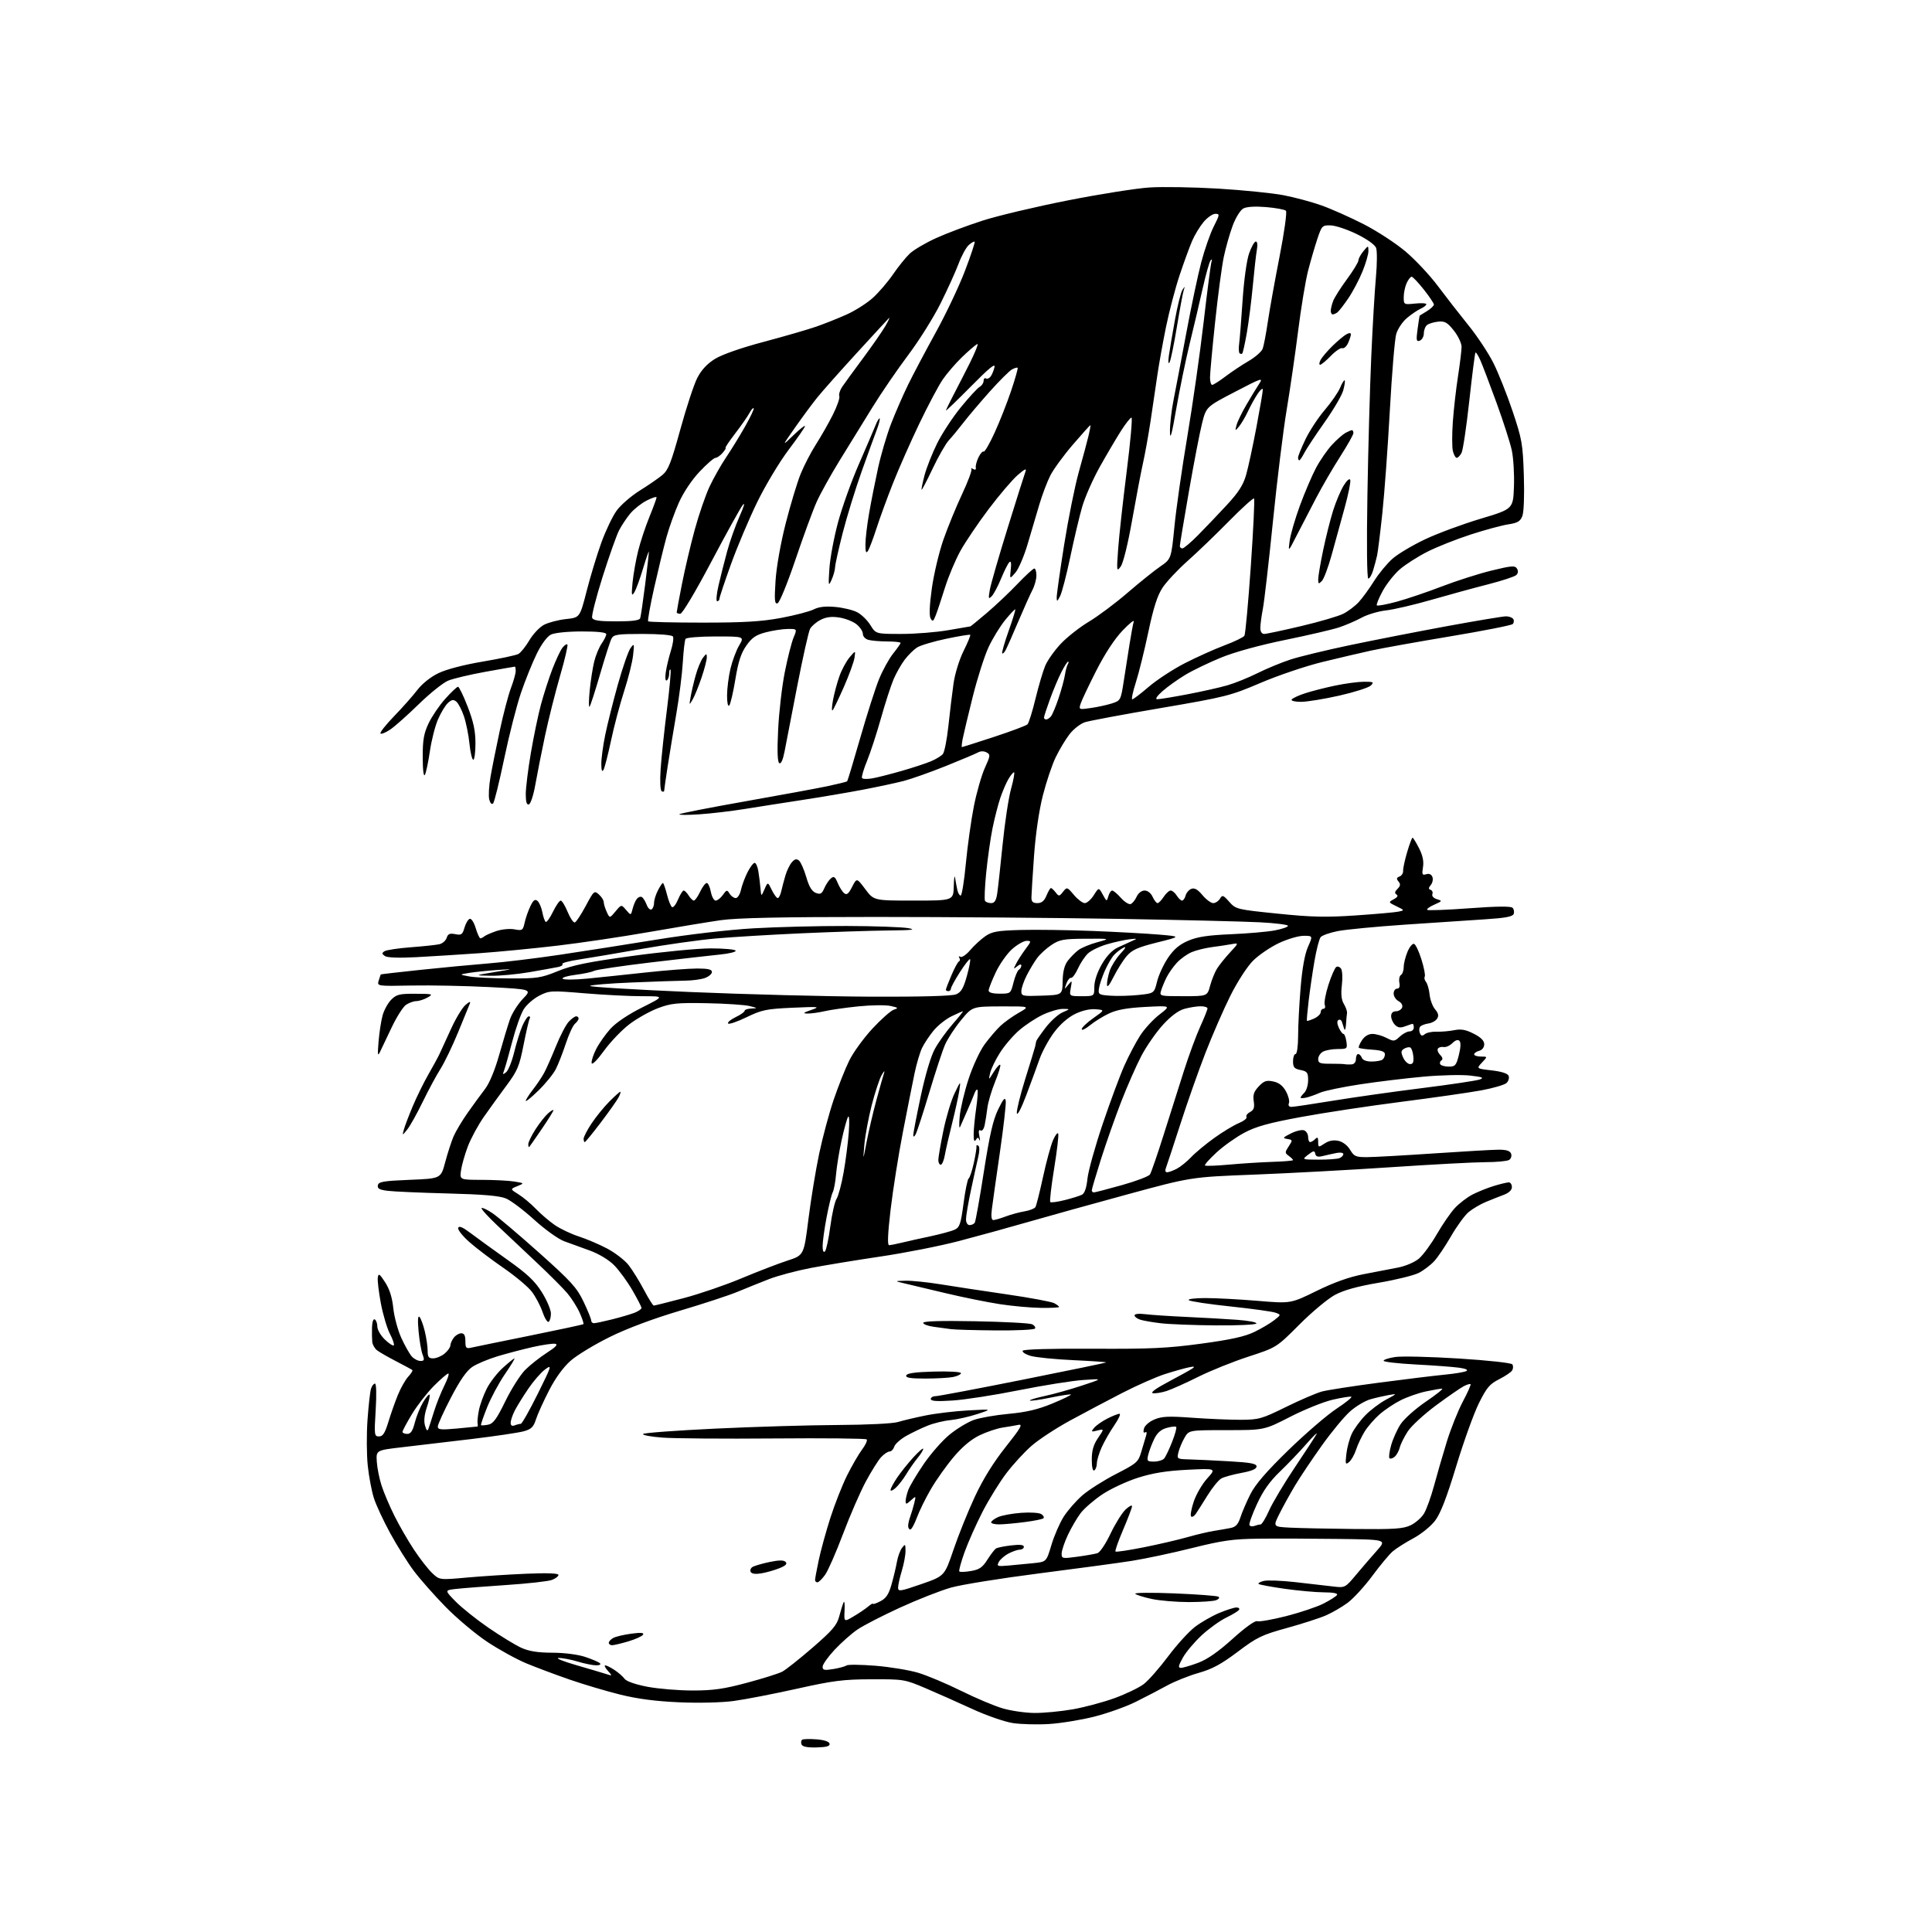 <?xml version="1.0" encoding="UTF-8" standalone="no"?>
<svg 
  version="1.1" 
  xmlns="http://www.w3.org/2000/svg" 
  xmlns:xlink="http://www.w3.org/1999/xlink" 
  xmlns:svg="http://www.w3.org/2000/svg"
  xmlns:rdf="http://www.w3.org/1999/02/22-rdf-syntax-ns#"
  xmlns:cc="http://creativecommons.org/ns#"
  xmlns:dc="http://purl.org/dc/elements/1.1/"
  viewBox="0 0 768 768"
  width="768"
  height="768"
>
<style>svg {background-color: white; }</style>"
<path stroke="none" fill="black" fill-rule="evenodd" d="M324.58,694.63C320.83,694.72 318.96,694.33 318.60,693.41C318.32,692.67 318.46,691.83 318.91,691.55C319.37,691.27 321.94,691.21 324.62,691.42C327.67,691.66 329.60,692.31 329.77,693.15C329.97,694.14 328.59,694.53 324.58,694.63zM417.00,685.32C412.32,685.61 405.84,685.44 402.59,684.94C399.33,684.44 392.13,681.94 386.59,679.39C381.04,676.84 372.68,673.12 368.00,671.12C359.66,667.57 359.25,667.50 346.50,667.54C335.23,667.57 331.26,668.07 316.69,671.32C307.45,673.37 296.20,675.56 291.69,676.16C286.93,676.81 277.85,677.03 270.00,676.69C260.63,676.28 253.44,675.34 246.50,673.62C241.00,672.25 232.00,669.58 226.50,667.68C221.00,665.78 213.27,662.88 209.32,661.25C205.36,659.61 198.32,655.73 193.65,652.63C188.99,649.53 181.51,643.24 177.04,638.66C172.56,634.07 166.90,627.66 164.47,624.41C162.04,621.16 157.83,614.45 155.13,609.50C152.42,604.55 149.49,598.25 148.62,595.50C147.74,592.75 146.65,586.96 146.19,582.63C145.73,578.31 145.69,570.12 146.09,564.44C146.50,558.76 147.12,553.18 147.48,552.05C147.84,550.92 148.55,550.00 149.06,550.00C149.60,550.00 149.72,554.29 149.34,560.50C148.73,570.50 148.79,571.00 150.67,571.00C152.19,571.00 153.02,569.71 154.38,565.25C155.34,562.09 157.04,557.25 158.17,554.50C159.29,551.75 161.14,548.49 162.28,547.25C163.41,546.02 164.15,544.83 163.92,544.62C163.69,544.41 160.80,542.85 157.50,541.14C154.20,539.44 150.76,537.46 149.85,536.74C148.94,536.01 148.10,534.54 147.98,533.46C147.87,532.38 147.82,529.79 147.88,527.69C147.95,525.43 148.41,524.13 149.00,524.50C149.55,524.84 150.00,526.13 150.00,527.37C150.00,528.61 151.35,530.91 152.99,532.49C154.63,534.07 156.23,535.10 156.54,534.80C156.84,534.49 156.16,532.45 155.02,530.26C153.88,528.07 152.25,522.61 151.40,518.12C150.56,513.63 150.01,509.01 150.18,507.85C150.46,506.04 150.86,506.30 153.09,509.72C154.84,512.41 155.90,515.74 156.34,520.01C156.71,523.49 158.15,528.83 159.55,531.89C160.95,534.94 162.82,538.25 163.70,539.22C164.59,540.20 166.13,541.00 167.13,541.00C168.67,541.00 168.80,540.61 167.98,538.44C167.44,537.04 166.73,532.87 166.39,529.19C165.99,524.82 166.11,522.85 166.75,523.50C167.29,524.05 168.24,526.61 168.86,529.19C169.49,531.77 170.00,535.26 170.00,536.94C170.00,539.46 170.40,539.99 172.25,539.97C173.49,539.95 175.51,539.09 176.75,538.06C177.99,537.02 179.01,535.58 179.03,534.84C179.05,534.10 179.66,532.71 180.39,531.75C181.12,530.79 182.46,530.00 183.36,530.00C184.53,530.00 185.00,530.89 185.00,533.12C185.00,535.83 185.29,536.17 187.25,535.73C188.49,535.45 198.95,533.30 210.50,530.97C222.05,528.63 231.68,526.56 231.91,526.37C232.13,526.18 231.46,524.13 230.42,521.82C229.38,519.51 227.16,516.02 225.50,514.06C223.84,512.10 218.42,506.68 213.46,502.00C208.50,497.32 201.39,490.63 197.68,487.13C193.96,483.62 191.15,480.52 191.44,480.23C191.72,479.94 193.66,480.84 195.73,482.24C197.80,483.63 206.12,490.68 214.21,497.90C227.03,509.35 229.31,511.86 231.96,517.41C233.63,520.92 235.00,524.28 235.00,524.89C235.00,525.50 235.50,526.00 236.11,526.00C236.71,526.00 239.98,525.31 243.36,524.46C246.74,523.61 250.74,522.43 252.25,521.84C253.76,521.24 255.00,520.39 255.00,519.93C255.00,519.48 253.35,516.27 251.33,512.80C249.31,509.34 246.05,504.88 244.08,502.90C241.96,500.78 238.05,498.42 234.50,497.13C231.20,495.94 226.60,494.26 224.27,493.41C221.91,492.54 216.64,488.76 212.36,484.87C208.13,481.03 203.08,477.22 201.12,476.41C198.58,475.34 192.06,474.78 178.04,474.42C167.29,474.14 156.56,473.67 154.19,473.38C150.85,472.98 149.95,472.48 150.20,471.18C150.48,469.75 152.35,469.43 162.89,469.00C175.25,468.50 175.25,468.50 176.97,462.00C177.92,458.43 179.41,453.84 180.27,451.80C181.14,449.77 183.69,445.49 185.94,442.30C188.19,439.11 191.30,434.85 192.86,432.82C194.57,430.59 196.76,425.30 198.44,419.32C199.96,413.92 201.89,407.55 202.71,405.18C203.54,402.80 205.86,399.14 207.86,397.05C211.50,393.26 211.50,393.26 194.50,392.38C185.15,391.90 171.28,391.62 163.68,391.76C149.86,392.03 149.86,392.03 150.55,389.76C150.94,388.52 151.31,387.43 151.37,387.35C151.44,387.26 158.47,386.46 167.00,385.55C175.53,384.65 187.68,383.50 194.00,382.99C200.32,382.49 213.15,380.94 222.50,379.54C231.85,378.15 249.18,375.43 261.00,373.51C273.52,371.47 289.60,369.60 299.50,369.02C308.85,368.48 325.50,368.06 336.50,368.09C347.50,368.12 358.52,368.51 361.00,368.95C364.47,369.57 362.65,369.78 353.00,369.88C346.12,369.96 330.60,370.46 318.50,371.01C306.40,371.55 291.10,372.48 284.50,373.06C277.90,373.65 264.62,375.52 255.00,377.22C245.38,378.92 234.21,380.81 230.18,381.42C226.15,382.03 223.17,382.84 223.55,383.21C223.93,383.59 223.17,384.13 221.87,384.40C220.57,384.67 215.45,385.59 210.50,386.45C205.55,387.30 198.57,387.95 195.00,387.88C188.50,387.75 188.50,387.75 196.50,386.43C204.50,385.12 204.50,385.12 197.50,385.60C193.65,385.87 188.70,386.38 186.50,386.74C182.50,387.40 182.50,387.40 186.50,388.14C188.70,388.55 195.90,388.91 202.50,388.94C213.57,388.99 215.06,388.76 221.79,386.02C227.56,383.67 233.68,382.42 251.14,380.03C263.27,378.36 277.40,377.00 282.54,377.00C287.68,377.00 292.13,377.40 292.43,377.88C292.73,378.37 289.94,379.07 286.24,379.44C282.53,379.81 270.10,381.23 258.62,382.59C247.13,383.96 237.00,385.46 236.12,385.94C235.23,386.41 231.88,387.12 228.67,387.52C225.47,387.92 223.22,388.62 223.67,389.07C224.13,389.52 228.55,389.49 233.50,389.01C238.45,388.52 248.96,387.42 256.86,386.56C264.75,385.70 273.87,385.00 277.11,385.00C281.45,385.00 283.00,385.36 283.00,386.38C283.00,387.14 281.76,388.21 280.25,388.76C278.74,389.32 275.25,389.79 272.50,389.82C269.75,389.85 260.18,390.18 251.24,390.55C242.30,390.91 234.79,391.53 234.55,391.92C234.31,392.31 252.20,393.40 274.31,394.34C296.41,395.28 328.68,396.11 346.00,396.19C366.25,396.27 378.41,395.94 380.06,395.26C382.07,394.42 382.99,392.86 384.35,387.97C385.30,384.55 385.87,381.54 385.62,381.29C385.37,381.04 383.55,383.36 381.58,386.44C379.61,389.52 378.00,392.48 378.00,393.02C378.00,393.56 377.55,394.00 377.00,394.00C376.45,394.00 376.00,393.75 376.00,393.44C376.00,393.12 376.99,390.54 378.21,387.69C379.42,384.83 380.77,382.35 381.21,382.16C381.65,381.98 381.72,381.35 381.35,380.76C380.98,380.16 381.16,379.98 381.77,380.35C382.36,380.72 384.11,379.52 385.67,377.69C387.23,375.86 389.92,373.38 391.66,372.17C394.35,370.32 396.46,369.94 405.66,369.68C411.62,369.51 424.50,369.69 434.28,370.07C444.06,370.45 455.99,371.11 460.78,371.52C469.50,372.27 469.50,372.27 460.00,374.64C452.25,376.58 450.02,377.58 447.90,380.04C446.47,381.70 444.13,385.41 442.69,388.28C440.97,391.71 440.06,392.78 440.04,391.40C440.02,390.24 440.51,387.77 441.13,385.90C441.76,384.03 443.67,380.98 445.38,379.12C447.53,376.80 447.88,376.07 446.49,376.78C445.38,377.35 443.71,378.66 442.78,379.69C441.84,380.73 440.20,383.58 439.12,386.04C438.05,388.49 437.02,391.62 436.84,392.99C436.52,395.31 436.82,395.50 441.50,395.81C444.25,396.00 449.27,395.86 452.65,395.51C458.80,394.86 458.80,394.86 459.95,390.18C460.58,387.61 462.54,383.37 464.29,380.77C466.60,377.35 468.82,375.46 472.30,373.97C475.95,372.40 480.06,371.77 489.31,371.37C496.01,371.09 503.86,370.40 506.75,369.85C509.64,369.31 512.00,368.48 512.00,368.03C512.00,367.57 506.94,366.94 500.75,366.62C494.56,366.30 469.48,365.69 445.00,365.27C420.52,364.85 376.88,364.50 348.00,364.50C310.45,364.50 292.94,364.87 286.50,365.79C281.55,366.50 268.73,368.62 258.00,370.50C247.28,372.38 230.85,374.82 221.50,375.92C212.15,377.03 198.20,378.37 190.50,378.92C182.80,379.46 171.55,380.17 165.50,380.49C158.56,380.86 153.95,380.69 153.00,380.04C151.75,379.17 151.73,378.85 152.86,378.12C153.62,377.64 158.34,376.93 163.36,376.55C168.39,376.17 173.50,375.62 174.71,375.33C175.93,375.04 177.21,373.90 177.56,372.80C178.06,371.22 178.80,370.91 180.97,371.34C183.40,371.83 183.85,371.52 184.63,368.78C185.13,367.06 186.06,365.48 186.71,365.26C187.37,365.04 188.41,366.64 189.10,368.94C189.77,371.17 190.61,373.00 190.96,373.00C191.31,373.00 192.03,372.64 192.55,372.20C193.07,371.77 195.23,370.82 197.33,370.11C199.47,369.39 202.65,369.09 204.50,369.43C207.63,370.02 207.87,369.86 208.55,366.78C208.94,364.98 209.96,362.05 210.81,360.28C211.99,357.80 212.65,357.30 213.65,358.12C214.36,358.72 215.23,360.74 215.59,362.61C215.94,364.49 216.55,366.22 216.94,366.46C217.33,366.70 218.62,364.90 219.81,362.45C221.00,360.00 222.39,358.00 222.89,358.00C223.39,358.00 224.63,360.02 225.65,362.50C226.67,364.97 227.95,366.85 228.50,366.69C229.05,366.52 231.00,363.56 232.84,360.12C236.07,354.08 236.25,353.92 238.09,355.58C239.14,356.53 240.00,357.89 240.00,358.61C240.00,359.32 240.53,361.07 241.18,362.49C242.36,365.08 242.36,365.08 244.68,362.29C246.99,359.50 246.99,359.50 248.89,361.73C250.79,363.96 250.79,363.96 251.48,361.24C251.85,359.74 252.63,357.95 253.19,357.27C253.76,356.58 254.65,356.29 255.17,356.61C255.70,356.93 256.54,358.30 257.06,359.66C257.57,361.01 258.45,361.84 259.00,361.50C259.55,361.16 260.00,359.99 260.00,358.89C260.00,357.80 260.69,355.57 261.53,353.95C262.36,352.33 263.26,351.00 263.51,351.00C263.76,351.00 264.48,353.03 265.11,355.52C265.73,358.00 266.65,360.28 267.14,360.59C267.64,360.89 268.71,359.54 269.53,357.57C270.36,355.61 271.36,354.00 271.77,354.00C272.18,354.00 273.08,354.90 273.77,356.00C274.45,357.10 275.38,358.00 275.82,358.00C276.27,358.00 277.38,356.43 278.30,354.50C279.22,352.57 280.40,351.00 280.94,351.00C281.47,351.00 282.20,352.58 282.57,354.50C282.93,356.43 283.79,358.00 284.49,358.00C285.19,358.00 286.48,356.99 287.35,355.75C288.84,353.66 289.03,353.63 290.03,355.25C290.62,356.21 291.72,357.00 292.47,357.00C293.22,357.00 294.16,355.54 294.54,353.75C294.93,351.96 296.10,348.81 297.14,346.75C298.19,344.69 299.46,343.00 299.98,343.00C300.49,343.00 301.15,344.46 301.44,346.25C301.74,348.04 302.12,351.07 302.29,353.00C302.59,356.50 302.59,356.50 303.90,353.50C305.21,350.50 305.21,350.50 306.79,353.75C307.65,355.54 308.72,357.00 309.16,357.00C309.60,357.00 310.24,355.76 310.57,354.25C310.91,352.74 311.65,349.93 312.22,348.00C312.79,346.07 313.94,343.71 314.78,342.75C315.91,341.46 316.64,341.29 317.61,342.09C318.32,342.68 319.62,345.63 320.50,348.63C321.61,352.48 322.74,354.34 324.29,354.94C326.13,355.64 326.70,355.33 327.68,353.07C328.33,351.58 329.51,349.82 330.30,349.17C331.48,348.18 331.97,348.51 332.98,350.95C333.66,352.59 334.81,354.43 335.55,355.04C336.59,355.90 337.29,355.35 338.73,352.54C340.58,348.93 340.58,348.93 343.97,353.47C347.37,358.00 347.37,358.00 363.19,358.00C379.00,358.00 379.00,358.00 379.14,352.25C379.21,349.09 379.45,347.62 379.67,349.00C379.88,350.38 380.28,352.51 380.55,353.75C380.82,354.99 381.42,356.00 381.88,356.00C382.35,356.00 383.28,350.26 383.94,343.25C384.61,336.24 386.04,326.00 387.13,320.50C388.22,315.00 390.19,308.14 391.50,305.25C393.71,300.39 393.76,299.94 392.17,299.09C391.12,298.53 389.80,298.53 388.79,299.10C387.88,299.61 382.11,302.04 375.98,304.51C369.85,306.97 362.28,309.65 359.16,310.46C356.05,311.26 348.77,312.82 343.00,313.92C337.23,315.02 326.43,316.85 319.00,317.99C311.57,319.12 301.23,320.75 296.00,321.59C290.77,322.44 282.68,323.39 278.00,323.70C273.32,324.02 269.74,324.01 270.04,323.68C270.34,323.35 282.04,321.06 296.04,318.58C310.04,316.11 324.85,313.38 328.94,312.52C333.04,311.65 336.55,310.78 336.76,310.58C336.96,310.37 339.30,302.61 341.96,293.33C344.62,284.05 347.98,273.54 349.43,269.98C350.88,266.42 353.40,261.85 355.03,259.81C356.66,257.78 358.00,255.87 358.00,255.56C358.00,255.25 355.64,254.99 352.75,254.99C349.86,254.98 346.49,254.70 345.25,254.37C343.97,254.03 343.00,252.99 343.00,251.96C343.00,250.96 341.84,249.24 340.43,248.12C339.02,247.01 335.93,245.81 333.56,245.46C330.52,245.00 328.35,245.28 326.16,246.42C324.46,247.30 322.59,248.91 322.01,249.99C321.43,251.07 319.14,261.30 316.91,272.73C314.69,284.15 312.42,295.87 311.87,298.76C311.23,302.06 310.45,303.78 309.78,303.37C309.06,302.92 308.91,298.60 309.32,290.10C309.65,283.17 310.84,272.87 311.96,267.22C313.08,261.57 314.65,255.38 315.45,253.47C316.90,250.00 316.90,250.00 313.20,250.02C311.16,250.03 307.25,250.62 304.50,251.33C300.50,252.37 298.94,253.43 296.68,256.64C294.57,259.65 293.47,263.01 292.31,270.08C291.46,275.26 290.36,279.93 289.88,280.45C289.36,281.01 289.01,279.35 289.02,276.45C289.02,273.73 289.63,268.95 290.36,265.84C291.10,262.73 292.65,258.57 293.81,256.59C295.93,253.00 295.93,253.00 284.53,253.00C278.20,253.00 272.85,253.43 272.52,253.97C272.18,254.51 271.70,258.67 271.43,263.22C271.17,267.78 270.02,276.90 268.89,283.50C267.76,290.10 266.20,299.55 265.43,304.50C264.66,309.45 264.03,313.86 264.02,314.31C264.01,314.75 263.57,314.85 263.03,314.52C262.47,314.17 262.29,310.54 262.61,305.71C262.91,301.20 264.04,290.58 265.11,282.12C266.18,273.65 266.82,266.49 266.53,266.20C266.24,265.91 266.00,266.62 266.00,267.77C266.00,268.93 265.58,270.14 265.06,270.46C264.50,270.81 264.33,269.51 264.65,267.27C264.94,265.20 265.85,261.37 266.66,258.77C267.48,256.17 267.86,253.58 267.51,253.02C267.14,252.42 262.17,252.00 255.48,252.00C245.52,252.00 243.95,252.23 243.11,253.80C242.58,254.79 240.52,261.18 238.54,268.00C236.56,274.82 234.67,280.64 234.33,280.95C234.00,281.25 234.04,278.35 234.41,274.50C234.79,270.65 235.60,265.48 236.20,263.00C236.81,260.52 238.14,257.31 239.15,255.85C240.17,254.39 241.00,252.70 241.00,252.10C241.00,251.38 237.66,251.01 231.25,251.01C225.56,251.02 220.46,251.54 219.00,252.26C217.50,253.00 215.25,256.03 213.39,259.82C211.68,263.29 208.86,270.26 207.13,275.32C205.40,280.37 202.39,292.15 200.44,301.50C198.49,310.85 196.50,318.90 196.01,319.39C195.48,319.92 194.85,319.26 194.48,317.79C194.14,316.42 194.36,312.42 194.97,308.90C195.58,305.38 197.24,297.10 198.65,290.50C200.06,283.90 202.07,276.25 203.11,273.50C204.15,270.75 205.00,267.71 205.00,266.75C205.00,265.79 204.85,265.00 204.67,265.00C204.50,265.00 199.27,265.91 193.07,267.03C186.86,268.15 180.15,269.74 178.14,270.57C176.14,271.40 170.90,275.60 166.50,279.89C162.10,284.19 157.01,288.72 155.19,289.96C153.37,291.20 151.60,291.93 151.25,291.58C150.90,291.23 153.32,288.15 156.64,284.72C159.95,281.30 164.11,276.61 165.88,274.30C167.81,271.78 171.16,269.10 174.29,267.59C177.44,266.07 184.41,264.25 191.91,262.99C198.74,261.84 205.10,260.48 206.05,259.97C207.00,259.46 208.97,257.01 210.43,254.53C211.89,252.04 214.52,249.26 216.29,248.35C218.06,247.43 221.97,246.42 225.00,246.09C230.50,245.50 230.50,245.50 233.21,234.92C234.70,229.10 237.32,220.46 239.04,215.71C240.76,210.96 243.49,205.24 245.12,202.99C246.75,200.74 250.88,197.16 254.29,195.03C257.71,192.90 261.76,190.11 263.30,188.83C265.65,186.87 266.79,183.96 270.44,170.71C272.82,162.02 275.86,152.80 277.19,150.21C278.83,147.04 281.11,144.59 284.23,142.66C287.04,140.92 294.65,138.26 303.67,135.87C311.83,133.70 321.20,130.98 324.50,129.83C327.80,128.68 333.25,126.51 336.60,125.00C339.96,123.49 344.62,120.53 346.96,118.41C349.30,116.30 352.92,112.08 355.00,109.04C357.09,105.99 360.07,102.29 361.64,100.81C363.22,99.32 367.90,96.56 372.06,94.67C376.22,92.77 384.55,89.64 390.56,87.71C396.58,85.77 411.85,82.15 424.50,79.66C437.15,77.16 451.77,74.85 457.00,74.52C462.23,74.19 474.50,74.40 484.27,74.98C494.04,75.57 505.67,76.74 510.12,77.58C514.56,78.43 521.42,80.26 525.35,81.67C529.28,83.07 536.80,86.42 542.06,89.11C547.31,91.79 554.79,96.66 558.66,99.92C562.54,103.19 568.35,109.38 571.56,113.68C574.78,117.98 580.25,125.00 583.71,129.29C587.18,133.57 591.64,140.30 593.63,144.25C595.61,148.20 599.06,156.84 601.28,163.46C605.02,174.63 605.35,176.47 605.75,189.00C606.00,196.89 605.76,203.59 605.16,205.13C604.34,207.25 603.27,207.88 599.56,208.44C597.04,208.82 590.32,210.64 584.63,212.48C578.93,214.33 571.17,217.41 567.39,219.33C563.60,221.25 558.69,224.39 556.47,226.30C554.25,228.22 551.17,232.11 549.62,234.96C548.07,237.81 547.04,240.37 547.32,240.66C547.61,240.94 551.14,240.29 555.17,239.20C559.20,238.11 567.29,235.38 573.15,233.12C579.00,230.87 587.92,228.02 592.95,226.80C600.89,224.86 602.23,224.76 603.02,226.03C603.60,226.98 603.50,227.90 602.71,228.62C602.05,229.23 597.00,230.88 591.50,232.29C586.00,233.69 575.88,236.46 569.00,238.44C562.12,240.42 554.02,242.31 551.00,242.64C547.98,242.97 543.61,244.26 541.29,245.52C538.98,246.78 534.93,248.52 532.29,249.40C529.66,250.27 520.03,252.51 510.90,254.38C500.81,256.44 490.85,259.18 485.48,261.37C480.63,263.35 474.21,266.44 471.23,268.23C468.24,270.03 464.16,272.94 462.15,274.71C459.93,276.66 459.09,277.93 460.00,277.96C460.83,277.98 466.22,277.10 471.99,276.00C477.76,274.90 484.93,273.29 487.93,272.42C490.93,271.55 496.33,269.36 499.94,267.56C503.55,265.76 509.43,263.33 513.00,262.17C516.58,261.00 527.15,258.45 536.50,256.48C545.85,254.52 563.16,251.13 574.97,248.95C586.78,246.78 597.44,245.00 598.66,245.00C599.88,245.00 601.18,245.49 601.55,246.09C601.92,246.69 601.82,247.58 601.33,248.07C600.83,248.57 589.64,250.77 576.46,252.97C563.28,255.17 549.12,257.71 545.00,258.62C540.88,259.52 532.14,261.57 525.60,263.17C519.05,264.77 508.02,268.50 501.10,271.46C489.08,276.59 487.27,277.05 461.50,281.45C446.65,283.98 433.05,286.52 431.28,287.09C429.51,287.67 426.77,289.79 425.19,291.82C423.61,293.84 421.13,297.98 419.67,301.00C418.21,304.02 415.90,310.89 414.54,316.26C413.03,322.19 411.66,331.59 411.04,340.26C410.48,348.09 410.02,355.51 410.01,356.75C410.00,358.46 410.58,359.00 412.38,359.00C414.08,359.00 415.11,358.14 416.00,356.00C416.68,354.35 417.48,353.00 417.76,353.00C418.05,353.00 418.89,353.79 419.64,354.75C420.93,356.40 421.09,356.39 422.57,354.50C424.12,352.53 424.20,352.55 426.90,355.75C428.41,357.54 430.36,359.00 431.22,359.00C432.09,359.00 433.70,357.59 434.79,355.86C436.79,352.71 436.79,352.71 438.37,355.61C439.92,358.44 439.96,358.46 440.59,356.25C440.94,355.01 441.63,354.00 442.11,354.00C442.59,354.00 444.16,355.32 445.59,356.93C447.03,358.54 448.77,359.64 449.47,359.37C450.16,359.11 451.23,357.79 451.84,356.44C452.50,355.01 453.80,354.00 455.00,354.00C456.21,354.00 457.51,355.02 458.18,356.50C458.81,357.88 459.69,359.00 460.14,359.00C460.59,359.00 461.69,357.88 462.59,356.50C463.49,355.12 464.75,354.00 465.37,354.00C466.00,354.00 467.08,354.90 467.77,356.00C468.45,357.10 469.41,358.00 469.89,358.00C470.37,358.00 471.00,357.10 471.29,356.01C471.58,354.91 472.61,353.70 473.58,353.33C474.84,352.85 476.11,353.57 478.00,355.83C479.45,357.57 481.38,359.00 482.27,359.00C483.17,359.00 484.37,358.21 484.95,357.25C485.90,355.66 486.24,355.77 488.66,358.50C491.28,361.44 491.65,361.53 507.91,363.19C521.46,364.58 527.16,364.70 539.00,363.89C546.98,363.35 554.61,362.67 555.96,362.38C558.38,361.87 558.36,361.83 555.12,360.26C551.86,358.68 551.85,358.65 554.05,357.47C555.51,356.69 555.88,356.04 555.13,355.58C554.31,355.07 554.43,354.43 555.53,353.33C556.71,352.15 556.80,351.46 555.92,350.41C555.04,349.34 555.13,348.89 556.32,348.43C557.17,348.11 557.82,347.09 557.76,346.17C557.71,345.25 558.42,341.91 559.36,338.75C560.29,335.59 561.26,333.00 561.51,333.00C561.76,333.00 562.92,334.87 564.08,337.16C565.55,340.04 566.04,342.37 565.66,344.71C565.18,347.66 565.35,348.02 566.94,347.52C568.10,347.15 568.99,347.54 569.40,348.60C569.75,349.51 569.46,350.94 568.77,351.79C567.80,352.96 567.79,353.42 568.69,353.73C569.35,353.95 569.66,354.72 569.39,355.43C569.10,356.19 569.86,357.03 571.19,357.44C573.41,358.11 573.36,358.20 570.13,359.62C568.28,360.43 567.03,361.36 567.34,361.68C567.66,361.99 575.20,361.71 584.09,361.05C594.92,360.25 600.59,360.19 601.26,360.86C601.81,361.41 602.02,362.51 601.71,363.31C601.30,364.38 598.37,364.93 590.33,365.44C584.37,365.82 570.06,366.77 558.53,367.56C547.00,368.34 534.97,369.50 531.80,370.12C528.63,370.74 525.56,371.83 524.98,372.53C524.40,373.23 523.28,377.56 522.50,382.15C521.71,386.74 520.67,393.88 520.19,398.00C519.70,402.12 519.40,405.63 519.52,405.79C519.64,405.95 520.92,405.54 522.37,404.88C523.82,404.22 525.00,403.08 525.00,402.34C525.00,401.60 525.50,401.00 526.11,401.00C526.72,401.00 526.94,400.30 526.61,399.44C526.28,398.58 526.95,394.98 528.09,391.44C529.23,387.91 530.63,384.73 531.20,384.38C531.76,384.03 532.63,384.36 533.12,385.12C533.61,385.88 533.74,388.81 533.41,391.63C532.98,395.24 533.23,397.47 534.23,399.13C535.02,400.43 535.57,402.06 535.46,402.75C535.34,403.44 535.16,405.46 535.05,407.25C534.93,409.04 534.62,409.82 534.34,409.00C534.07,408.18 533.66,406.91 533.43,406.19C533.20,405.46 532.58,405.14 532.04,405.47C531.43,405.85 531.49,406.98 532.20,408.54C532.82,409.89 533.65,411.00 534.05,411.00C534.45,411.00 534.97,412.35 535.21,414.00C535.64,416.89 535.52,417.00 531.76,417.00C529.62,417.00 527.00,417.47 525.93,418.04C524.87,418.60 524.00,419.93 524.00,420.98C524.00,422.59 524.73,422.88 528.75,422.85C531.36,422.84 533.95,422.92 534.50,423.03C535.05,423.14 536.29,423.18 537.25,423.12C538.29,423.05 539.00,422.19 539.00,421.00C539.00,419.90 539.40,419.00 539.89,419.00C540.38,419.00 541.05,419.68 541.36,420.50C541.71,421.42 543.21,421.99 545.22,421.98C547.02,421.98 548.97,421.64 549.53,421.23C550.10,420.83 550.55,419.85 550.53,419.05C550.51,418.02 549.04,417.50 545.56,417.27C542.84,417.10 540.42,416.75 540.17,416.51C539.93,416.26 540.48,414.92 541.39,413.53C542.44,411.93 543.97,411.00 545.57,411.00C546.96,411.00 549.47,411.71 551.15,412.58C554.03,414.07 554.33,414.04 556.42,412.08C557.63,410.94 559.39,410.00 560.31,410.00C561.24,410.00 562.00,409.32 562.00,408.50C562.00,407.68 561.80,407.00 561.57,407.00C561.33,407.00 559.99,407.43 558.60,407.96C556.68,408.69 555.69,408.55 554.53,407.39C553.69,406.55 553.00,404.99 553.00,403.93C553.00,402.70 553.69,402.00 554.89,402.00C555.93,402.00 557.04,401.33 557.36,400.52C557.69,399.64 557.12,398.60 555.96,397.98C554.88,397.40 554.00,396.05 554.00,394.96C554.00,393.88 554.61,393.00 555.36,393.00C556.26,393.00 556.57,392.18 556.27,390.62C556.02,389.31 556.30,387.93 556.91,387.56C557.51,387.19 558.00,385.77 558.00,384.41C558.00,383.05 558.67,380.34 559.49,378.38C560.30,376.42 561.48,374.99 562.11,375.20C562.74,375.41 564.07,378.23 565.07,381.47C566.08,384.71 566.66,387.75 566.36,388.22C566.07,388.70 566.29,389.65 566.86,390.34C567.43,391.02 568.08,393.29 568.29,395.36C568.50,397.44 569.49,400.09 570.48,401.24C571.78,402.76 572.00,403.78 571.28,404.92C570.74,405.79 569.22,406.65 567.90,406.83C566.58,407.02 565.10,407.55 564.62,408.02C564.13,408.48 564.02,409.62 564.38,410.55C564.87,411.83 565.34,411.96 566.38,411.10C567.12,410.49 569.25,410.04 571.11,410.11C572.98,410.18 576.11,409.91 578.09,409.51C580.81,408.97 582.67,409.30 585.84,410.92C588.70,412.38 590.00,413.69 590.00,415.11C590.00,416.35 589.19,417.40 588.00,417.71C586.90,418.00 586.00,418.63 586.00,419.12C586.00,419.60 587.20,420.00 588.67,420.00C591.35,420.00 591.35,420.00 589.10,422.39C586.85,424.79 586.85,424.79 593.00,425.50C596.97,425.96 599.34,426.73 599.71,427.68C600.02,428.49 599.65,429.76 598.89,430.49C598.12,431.23 593.59,432.56 588.81,433.44C584.03,434.32 569.63,436.38 556.81,438.02C543.99,439.66 526.10,442.37 517.05,444.05C504.29,446.41 499.26,447.81 494.61,450.29C491.31,452.05 486.34,455.58 483.56,458.15C480.77,460.71 478.73,463.03 479.00,463.30C479.27,463.57 483.55,463.41 488.50,462.96C493.45,462.50 501.21,462.01 505.75,461.86C510.29,461.72 514.00,461.41 514.00,461.16C514.00,460.92 513.24,460.16 512.31,459.48C510.72,458.32 510.72,458.08 512.28,455.69C513.90,453.22 513.88,453.12 511.73,452.76C509.75,452.44 509.91,452.19 513.16,450.56C515.17,449.54 517.53,448.99 518.41,449.33C519.28,449.66 520.00,450.85 520.00,451.97C520.00,453.09 520.36,454.00 520.80,454.00C521.24,454.00 522.14,453.46 522.80,452.80C523.73,451.87 524.00,452.11 524.00,453.92C524.00,456.17 524.07,456.19 526.56,454.55C528.28,453.42 530.09,453.08 532.05,453.51C533.80,453.90 535.67,455.33 536.70,457.08C538.25,459.70 538.95,460.00 543.47,459.98C546.23,459.97 558.17,459.30 570.00,458.50C581.83,457.70 593.43,457.03 595.78,457.02C598.80,457.01 600.24,457.47 600.68,458.60C601.01,459.48 600.66,460.60 599.90,461.09C599.13,461.57 594.90,461.98 590.50,461.98C586.10,461.99 569.23,462.89 553.00,463.98C536.77,465.07 512.25,466.40 498.50,466.93C473.50,467.89 473.50,467.89 448.00,474.83C433.98,478.65 416.20,483.59 408.50,485.81C400.80,488.03 388.43,491.44 381.00,493.38C373.57,495.32 359.62,498.07 350.00,499.49C340.38,500.92 327.88,502.97 322.24,504.05C316.60,505.14 309.17,507.12 305.74,508.45C302.31,509.78 296.69,512.05 293.25,513.48C289.82,514.91 279.47,518.31 270.25,521.04C259.76,524.16 249.38,528.03 242.48,531.43C236.42,534.41 229.39,538.67 226.85,540.90C223.92,543.48 220.80,547.77 218.25,552.73C216.05,557.00 213.71,562.17 213.05,564.22C212.08,567.27 211.20,568.13 208.18,568.96C206.16,569.52 196.85,570.90 187.50,572.03C178.15,573.15 165.78,574.61 160.00,575.28C149.50,576.50 149.50,576.50 149.78,581.00C149.93,583.48 150.78,587.75 151.67,590.50C152.55,593.25 154.84,598.65 156.76,602.50C158.67,606.35 162.17,612.42 164.54,616.00C166.90,619.58 170.16,623.76 171.77,625.29C174.70,628.09 174.70,628.09 185.60,627.10C191.59,626.56 202.24,625.88 209.25,625.58C217.48,625.23 222.00,625.40 222.00,626.05C222.00,626.60 220.82,627.50 219.38,628.05C217.93,628.60 209.72,629.51 201.13,630.08C192.53,630.65 183.53,631.36 181.12,631.64C176.74,632.16 176.74,632.16 181.12,636.63C183.53,639.09 189.43,643.80 194.22,647.09C199.02,650.38 204.87,653.95 207.22,655.02C210.31,656.41 213.76,656.96 219.57,656.98C224.30,656.99 229.68,657.68 232.57,658.63C235.28,659.53 237.93,660.66 238.45,661.13C239.01,661.64 238.40,662.00 236.95,661.99C235.60,661.98 232.29,661.31 229.59,660.49C226.89,659.67 223.52,659.04 222.09,659.08C220.67,659.12 223.78,660.39 229.00,661.90C234.22,663.41 239.62,665.01 241.00,665.46C243.49,666.26 243.49,666.26 241.60,664.13C240.55,662.96 240.10,662.00 240.60,662.01C241.09,662.01 242.74,662.83 244.27,663.84C245.79,664.84 247.59,666.41 248.27,667.34C249.02,668.36 252.56,669.59 257.34,670.51C261.65,671.33 269.75,672.00 275.34,672.00C283.52,672.00 287.73,671.40 296.92,668.93C303.20,667.25 309.50,665.27 310.92,664.53C312.34,663.80 317.77,659.49 323.00,654.97C330.86,648.16 332.69,646.03 333.58,642.62C334.18,640.35 334.96,637.83 335.32,637.00C335.68,636.17 335.86,637.60 335.73,640.16C335.50,644.82 335.50,644.82 339.45,642.46C341.62,641.17 344.20,639.41 345.20,638.56C346.19,637.71 347.00,637.25 347.00,637.54C347.00,637.82 348.34,637.36 349.98,636.51C352.27,635.33 353.29,633.77 354.43,629.74C355.24,626.86 356.20,622.84 356.55,620.80C356.91,618.77 357.82,616.29 358.57,615.30C359.82,613.65 359.94,613.75 359.96,616.50C359.97,618.15 359.31,621.71 358.49,624.41C357.67,627.11 357.00,630.13 357.00,631.11C357.00,632.74 357.87,632.61 366.24,629.71C375.48,626.50 375.48,626.50 379.04,616.00C381.00,610.23 384.81,600.77 387.50,595.00C390.75,588.02 394.86,581.39 399.75,575.22C405.78,567.62 406.70,566.02 404.81,566.41C403.54,566.67 400.70,567.16 398.50,567.49C396.30,567.83 392.21,569.20 389.41,570.55C386.07,572.15 382.54,575.10 379.12,579.15C376.25,582.54 372.18,588.28 370.07,591.90C367.95,595.53 365.44,600.64 364.48,603.25C363.51,605.86 362.34,608.00 361.86,608.00C361.39,608.00 361.00,607.35 361.00,606.57C361.00,605.78 361.38,604.09 361.85,602.82C362.32,601.54 363.03,599.16 363.43,597.53C364.15,594.57 364.14,594.57 362.07,596.43C360.30,598.04 360.00,598.08 360.00,596.72C360.00,595.85 360.47,593.86 361.04,592.32C361.61,590.77 364.37,586.12 367.18,582.00C369.99,577.88 374.63,572.59 377.50,570.26C380.36,567.92 384.69,565.31 387.10,564.45C389.52,563.59 395.77,562.50 401.00,562.02C407.96,561.38 412.58,560.29 418.28,557.94C422.56,556.17 425.89,554.56 425.69,554.35C425.48,554.15 421.83,554.70 417.58,555.58C413.33,556.46 409.64,556.98 409.40,556.73C409.15,556.49 411.77,555.69 415.23,554.95C418.68,554.22 425.32,552.36 430.00,550.82C438.50,548.02 438.50,548.02 430.56,548.57C426.19,548.87 414.72,550.70 405.06,552.63C395.40,554.57 383.56,556.41 378.75,556.72C372.50,557.13 370.00,556.97 370.00,556.15C370.00,555.52 370.85,555.00 371.89,555.00C372.92,555.00 388.55,552.05 406.61,548.44C424.68,544.83 439.58,541.75 439.74,541.59C439.90,541.43 434.06,541.03 426.77,540.69C419.47,540.36 411.80,539.59 409.72,538.99C407.65,538.39 406.22,537.46 406.54,536.93C406.90,536.36 417.89,536.04 434.32,536.14C457.22,536.27 464.02,535.95 477.50,534.13C489.31,532.53 494.84,531.31 498.64,529.46C501.47,528.09 505.02,525.99 506.52,524.80C509.27,522.64 509.27,522.64 507.04,521.82C505.82,521.37 497.77,520.25 489.16,519.34C480.55,518.43 473.07,517.31 472.55,516.84C472.02,516.38 474.97,516.00 479.16,516.00C483.31,516.00 492.65,516.50 499.90,517.10C513.08,518.21 513.08,518.21 523.33,513.18C530.28,509.77 536.30,507.62 542.04,506.51C546.69,505.61 552.87,504.42 555.76,503.87C558.74,503.29 562.32,501.76 564.03,500.33C565.68,498.93 568.88,494.58 571.15,490.65C573.41,486.72 576.67,482.00 578.38,480.16C580.10,478.33 583.25,475.92 585.38,474.82C587.52,473.73 591.34,472.19 593.88,471.42C596.42,470.65 599.06,470.02 599.75,470.01C600.44,470.00 601.00,470.85 601.00,471.88C601.00,473.08 599.83,474.19 597.75,474.97C595.96,475.64 592.71,476.93 590.53,477.84C588.35,478.76 585.30,480.56 583.77,481.85C582.23,483.15 579.12,487.42 576.85,491.35C574.59,495.28 571.56,499.78 570.12,501.34C568.68,502.90 565.92,505.00 563.98,505.99C562.05,506.99 554.91,508.75 548.12,509.90C539.57,511.35 534.21,512.84 530.65,514.75C527.84,516.26 521.46,521.58 516.49,526.57C507.44,535.64 507.44,535.64 496.31,539.27C490.19,541.26 481.20,544.88 476.34,547.30C471.48,549.73 465.82,552.27 463.76,552.94C461.70,553.60 459.23,554.00 458.27,553.81C457.18,553.60 459.56,551.87 464.51,549.26C468.90,546.94 473.18,544.57 474.00,543.99C475.13,543.20 474.77,543.09 472.50,543.56C470.85,543.90 466.63,545.09 463.12,546.21C459.61,547.33 451.96,550.71 446.12,553.71C440.28,556.72 430.93,561.66 425.35,564.70C419.77,567.74 412.87,572.27 410.03,574.76C407.18,577.25 402.67,582.17 400.00,585.69C397.33,589.21 393.11,596.05 390.61,600.88C388.12,605.72 384.90,612.94 383.46,616.92C382.02,620.91 381.07,624.41 381.35,624.69C381.64,624.97 383.72,624.89 385.98,624.50C389.31,623.94 390.56,623.08 392.51,619.99C393.83,617.89 395.38,615.89 395.94,615.54C396.49,615.19 399.21,614.64 401.98,614.32C405.42,613.91 407.00,614.08 407.00,614.86C407.00,615.49 406.30,616.00 405.45,616.00C404.60,616.00 402.59,616.68 400.98,617.51C399.37,618.34 397.61,619.86 397.06,620.88C396.14,622.60 396.43,622.71 400.78,622.34C403.38,622.11 407.85,621.69 410.73,621.39C415.96,620.86 415.96,620.86 417.95,614.17C419.04,610.50 421.24,605.44 422.82,602.94C424.41,600.44 427.74,596.62 430.23,594.45C432.73,592.28 438.74,588.46 443.60,585.96C451.96,581.66 452.50,581.18 453.69,577.07C454.39,574.68 455.24,571.83 455.58,570.73C455.97,569.51 455.82,568.99 455.20,569.38C454.58,569.76 454.40,569.18 454.74,567.89C455.05,566.69 456.85,565.12 458.90,564.26C461.85,563.01 464.58,562.89 474.00,563.58C480.32,564.04 488.97,564.40 493.20,564.39C500.41,564.36 501.57,564.03 511.22,559.28C516.89,556.49 523.32,553.73 525.51,553.14C527.71,552.56 538.05,550.96 548.50,549.59C558.95,548.22 570.65,546.79 574.50,546.43C578.35,546.06 582.12,545.42 582.89,545.01C583.76,544.55 582.64,544.04 579.89,543.67C577.47,543.34 569.76,542.77 562.75,542.40C555.74,542.03 550.00,541.37 550.00,540.93C550.00,540.48 552.08,539.81 554.62,539.43C557.17,539.05 568.53,539.32 579.87,540.03C591.61,540.77 600.80,541.77 601.19,542.37C601.56,542.94 601.54,543.99 601.14,544.71C600.75,545.42 598.41,547.01 595.96,548.25C592.16,550.17 590.97,551.58 587.87,557.83C585.87,561.86 581.82,573.10 578.87,582.82C575.07,595.35 572.63,601.65 570.47,604.49C568.78,606.73 564.93,609.84 561.77,611.53C558.65,613.20 554.96,615.54 553.58,616.74C552.20,617.94 548.54,622.34 545.46,626.51C542.37,630.68 537.97,635.47 535.68,637.16C533.38,638.85 529.50,641.10 527.04,642.16C524.59,643.23 517.62,645.48 511.54,647.16C501.58,649.91 499.67,650.83 492.00,656.62C485.49,661.52 481.86,663.49 476.50,665.00C472.65,666.09 467.02,668.34 464.00,669.99C460.98,671.65 455.35,674.58 451.49,676.50C447.64,678.42 440.21,681.07 434.99,682.39C429.77,683.71 421.68,685.03 417.00,685.32zM411.12,680.93C414.76,680.97 421.61,680.32 426.34,679.50C431.07,678.67 438.61,676.66 443.09,675.02C447.58,673.39 452.78,670.88 454.65,669.46C456.52,668.03 460.88,663.07 464.35,658.44C467.81,653.81 472.64,648.51 475.07,646.67C477.51,644.83 481.83,642.35 484.69,641.16C487.54,639.97 490.60,639.00 491.49,639.00C492.39,639.00 492.86,639.41 492.55,639.91C492.24,640.42 489.95,641.81 487.46,643.02C484.97,644.23 480.58,647.38 477.71,650.03C474.85,652.68 471.47,656.68 470.22,658.92C468.40,662.19 468.24,663.00 469.43,663.00C470.25,663.00 473.34,662.10 476.29,660.99C479.93,659.63 484.33,656.57 489.99,651.45C494.97,646.95 498.90,644.13 499.74,644.45C500.52,644.75 505.68,643.85 511.21,642.45C516.74,641.04 523.43,638.80 526.06,637.47C528.70,636.13 531.14,634.58 531.49,634.02C531.89,633.37 529.99,632.99 526.31,632.98C523.11,632.97 516.08,632.33 510.67,631.57C505.27,630.80 500.60,629.93 500.30,629.64C500.01,629.34 500.92,628.81 502.34,628.45C503.75,628.10 509.32,628.30 514.70,628.90C520.09,629.50 526.79,630.27 529.59,630.61C534.68,631.24 534.68,631.24 539.09,625.97C541.52,623.07 545.24,618.74 547.38,616.35C551.25,612.00 551.25,612.00 531.88,611.75C521.22,611.61 507.04,611.57 500.38,611.65C490.13,611.77 486.03,612.34 473.88,615.37C465.97,617.34 455.23,619.63 450.00,620.45C444.77,621.28 428.12,623.53 413.00,625.46C397.88,627.39 382.12,629.93 378.00,631.10C373.88,632.27 364.77,635.85 357.77,639.05C350.76,642.26 343.11,646.20 340.77,647.82C338.42,649.43 334.36,653.04 331.75,655.83C329.14,658.63 327.00,661.65 327.00,662.55C327.00,663.91 327.70,664.06 331.25,663.47C333.59,663.09 335.95,662.44 336.50,662.04C337.05,661.64 342.23,661.70 348.00,662.16C353.77,662.63 361.43,663.89 365.00,664.96C368.57,666.03 376.23,669.25 382.00,672.11C387.77,674.97 395.20,678.11 398.50,679.08C401.80,680.06 407.48,680.89 411.12,680.93zM243.32,654.00C242.59,654.00 242.00,653.57 242.00,653.04C242.00,652.50 242.82,651.63 243.83,651.09C244.83,650.55 248.05,649.80 250.98,649.41C254.81,648.90 256.11,649.02 255.61,649.83C255.23,650.44 252.60,651.63 249.78,652.47C246.95,653.31 244.04,654.00 243.32,654.00zM472.50,636.85C467.55,636.84 460.92,636.28 457.77,635.60C454.62,634.92 451.69,634.00 451.27,633.55C450.85,633.10 457.88,633.03 466.91,633.40C475.93,633.77 483.77,634.36 484.34,634.71C484.92,635.07 484.54,635.67 483.43,636.10C482.37,636.52 477.45,636.85 472.50,636.85zM324.93,629.00C324.42,629.00 324.00,628.58 324.00,628.07C324.00,627.55 324.65,624.02 325.45,620.23C326.25,616.43 328.33,608.86 330.07,603.41C331.82,597.96 334.81,590.35 336.73,586.50C338.65,582.65 341.34,578.01 342.71,576.18C344.08,574.36 344.89,572.56 344.51,572.18C344.14,571.81 327.55,571.64 307.66,571.81C287.77,571.98 267.74,571.82 263.15,571.46C258.55,571.10 255.18,570.45 255.65,570.01C256.12,569.58 269.10,568.62 284.50,567.89C299.90,567.16 321.73,566.51 333.00,566.46C344.80,566.40 354.99,565.89 357.00,565.26C358.93,564.66 363.88,563.49 368.00,562.66C372.12,561.83 379.77,560.93 385.00,560.65C394.50,560.14 394.50,560.14 388.50,562.11C385.20,563.19 380.39,564.27 377.82,564.52C375.24,564.76 371.19,565.74 368.83,566.69C366.46,567.63 362.62,569.47 360.31,570.76C357.99,572.06 355.82,573.99 355.48,575.06C355.14,576.13 354.30,577.00 353.61,577.00C352.91,577.00 351.41,578.01 350.25,579.25C349.10,580.49 346.35,584.88 344.14,589.00C341.93,593.12 337.87,602.47 335.12,609.76C332.37,617.05 329.17,624.36 327.99,626.01C326.82,627.65 325.44,629.00 324.93,629.00zM302.83,625.40C300.49,625.82 298.90,625.65 298.45,624.92C298.06,624.29 298.36,623.39 299.12,622.91C299.88,622.44 302.91,621.55 305.86,620.93C309.66,620.14 311.52,620.12 312.28,620.88C313.04,621.64 312.36,622.36 309.93,623.35C308.04,624.12 304.85,625.04 302.83,625.40zM428.25,618.82C431.69,618.35 435.30,617.72 436.27,617.41C437.25,617.10 439.58,613.62 441.45,609.66C443.33,605.71 446.02,601.39 447.43,600.06C448.84,598.74 450.00,598.14 450.00,598.74C450.00,599.33 448.41,603.53 446.48,608.05C444.54,612.58 443.16,616.50 443.42,616.76C443.68,617.02 448.76,616.25 454.70,615.07C460.64,613.88 468.43,612.07 472.00,611.05C475.57,610.03 480.30,608.91 482.50,608.56C484.70,608.22 487.71,607.69 489.19,607.40C491.22,607.00 492.19,605.95 493.08,603.18C493.74,601.16 495.51,597.02 497.03,594.00C498.98,590.10 503.36,585.01 512.14,576.47C518.94,569.86 527.55,562.44 531.29,559.99C535.02,557.53 537.66,555.39 537.15,555.22C536.64,555.05 533.28,555.59 529.70,556.42C526.11,557.25 518.53,560.31 512.86,563.21C502.54,568.50 502.54,568.50 487.58,568.50C472.62,568.50 472.62,568.50 470.88,571.50C469.92,573.15 468.83,575.74 468.46,577.25C467.79,579.95 467.86,580.00 472.64,580.13C475.31,580.20 482.45,580.53 488.50,580.88C497.15,581.37 499.50,581.81 499.50,582.95C499.50,583.93 497.56,584.76 493.50,585.50C490.20,586.11 486.60,587.10 485.50,587.71C484.40,588.31 481.93,591.35 480.00,594.46C478.07,597.57 475.97,600.88 475.33,601.81C474.69,602.74 473.86,603.19 473.48,602.81C473.10,602.44 473.57,599.79 474.52,596.93C475.47,594.07 477.88,589.92 479.88,587.71C483.50,583.69 483.50,583.69 472.00,584.26C463.64,584.68 458.28,585.55 452.34,587.43C447.86,588.86 441.49,591.83 438.21,594.02C434.92,596.22 431.03,599.58 429.57,601.49C428.12,603.40 425.82,607.34 424.47,610.23C423.12,613.13 422.02,616.44 422.01,617.58C422.00,619.57 422.31,619.63 428.25,618.82zM538.35,607.80C554.17,607.97 557.76,607.73 560.72,606.33C562.65,605.41 565.05,603.32 566.05,601.68C567.05,600.04 568.85,595.05 570.05,590.60C571.25,586.14 573.53,578.28 575.12,573.12C576.71,567.96 579.57,560.79 581.48,557.19C583.40,553.58 584.79,550.45 584.57,550.23C584.35,550.02 583.12,550.38 581.84,551.05C580.55,551.72 575.62,555.13 570.88,558.63C566.14,562.14 561.10,566.77 559.67,568.92C558.24,571.08 556.79,573.98 556.44,575.38C556.09,576.78 555.16,578.45 554.38,579.10C553.59,579.75 552.68,580.01 552.34,579.67C552.00,579.33 552.29,577.02 552.99,574.53C553.69,572.04 555.38,568.27 556.74,566.17C558.11,564.05 562.64,560.02 566.82,557.17C571.00,554.33 573.90,552.00 573.26,552.00C572.62,552.00 569.71,552.51 566.80,553.12C563.88,553.74 559.38,555.32 556.79,556.62C554.19,557.93 550.43,560.44 548.42,562.21C546.41,563.97 543.76,567.01 542.53,568.96C541.31,570.91 539.76,574.15 539.10,576.17C538.44,578.19 537.18,580.44 536.29,581.17C534.85,582.37 534.74,582.04 535.20,577.96C535.48,575.46 536.46,571.84 537.37,569.91C538.29,567.98 540.69,564.70 542.71,562.63C544.73,560.55 548.43,557.74 550.94,556.40C555.50,553.95 555.50,553.95 552.00,554.56C550.08,554.90 546.79,555.66 544.69,556.26C542.60,556.86 538.99,559.01 536.69,561.05C534.38,563.08 529.32,569.19 525.45,574.62C521.57,580.05 516.79,587.20 514.81,590.50C512.84,593.80 510.05,598.84 508.62,601.70C506.01,606.91 506.01,606.91 512.76,607.26C516.47,607.45 527.98,607.70 538.35,607.80zM498.68,606.57C499.50,606.26 500.58,606.00 501.09,606.00C501.61,606.00 503.13,603.49 504.49,600.43C505.85,597.36 510.49,589.60 514.80,583.18C519.12,576.75 522.98,570.83 523.38,570.00C523.78,569.17 521.95,570.98 519.30,574.00C516.66,577.02 511.93,581.98 508.78,585.00C504.69,588.93 502.08,592.63 499.62,597.99C497.72,602.10 496.40,605.85 496.69,606.30C496.97,606.76 497.87,606.88 498.68,606.57zM397.25,605.97C395.46,605.99 394.00,605.62 394.00,605.16C394.00,604.70 395.22,603.76 396.71,603.08C398.21,602.40 402.37,601.63 405.96,601.37C409.56,601.10 413.16,601.34 413.97,601.89C414.78,602.44 415.15,603.18 414.80,603.53C414.45,603.89 411.09,604.57 407.33,605.05C403.57,605.54 399.04,605.95 397.25,605.97zM356.03,591.47C354.91,592.48 354.00,592.85 354.00,592.29C354.00,591.74 355.18,589.53 356.62,587.39C358.07,585.25 360.99,581.60 363.12,579.27C365.26,576.95 367.00,575.45 367.00,575.95C367.00,576.44 365.96,578.12 364.68,579.67C363.41,581.23 361.40,584.10 360.22,586.07C359.03,588.03 357.15,590.46 356.03,591.47zM435.00,584.50C434.39,584.88 434.00,583.22 434.00,580.20C434.00,576.61 434.67,574.29 436.48,571.63C438.96,567.97 438.96,567.97 436.23,568.65C433.73,569.28 433.62,569.19 434.93,567.59C435.72,566.64 438.07,564.99 440.14,563.93C442.22,562.87 444.41,562.00 445.01,562.00C445.61,562.00 444.70,564.03 443.00,566.50C441.29,568.98 439.03,572.92 437.97,575.25C436.91,577.59 436.03,580.49 436.02,581.69C436.01,582.90 435.55,584.16 435.00,584.50zM458.77,581.00C460.41,581.00 462.22,580.44 462.79,579.75C463.37,579.06 464.79,576.08 465.95,573.12C467.12,570.16 467.84,567.51 467.55,567.22C467.27,566.93 465.56,567.11 463.77,567.62C461.48,568.26 459.99,569.58 458.81,572.02C457.88,573.93 456.82,576.74 456.45,578.25C455.84,580.79 456.02,581.00 458.77,581.00zM161.88,570.00C163.27,570.00 164.05,568.84 164.88,565.56C165.50,563.11 166.96,559.49 168.12,557.51C169.29,555.53 170.47,554.13 170.74,554.40C171.01,554.67 170.53,556.92 169.69,559.40C168.68,562.36 168.43,564.88 168.95,566.71C169.50,568.63 169.92,569.03 170.30,568.00C170.60,567.17 171.62,564.02 172.56,561.00C173.50,557.98 175.35,553.36 176.66,550.75C177.96,548.14 178.66,546.00 178.20,546.00C177.74,546.00 175.16,548.22 172.46,550.94C169.76,553.66 165.85,558.69 163.77,562.12C161.70,565.56 160.00,568.73 160.00,569.18C160.00,569.63 160.85,570.00 161.88,570.00zM181.75,567.85C186.01,567.46 189.63,567.11 189.79,567.07C189.96,567.03 189.98,566.44 189.84,565.75C189.71,565.06 189.95,562.72 190.38,560.56C190.81,558.39 192.22,554.53 193.50,551.99C194.79,549.45 197.68,545.71 199.93,543.69C202.17,541.66 204.23,540.00 204.50,540.00C204.77,540.00 203.05,542.83 200.69,546.28C198.32,549.73 195.16,555.64 193.65,559.40C192.14,563.16 191.04,566.37 191.21,566.53C191.37,566.69 192.64,566.60 194.03,566.34C196.07,565.95 197.42,564.10 200.90,556.97C203.29,552.09 206.84,546.49 208.79,544.54C210.75,542.58 214.62,539.53 217.39,537.75C220.94,535.47 221.92,534.42 220.70,534.18C219.75,534.00 215.71,534.58 211.73,535.48C207.76,536.38 201.47,538.03 197.76,539.15C194.05,540.27 189.55,542.16 187.76,543.35C185.52,544.84 182.87,548.63 179.29,555.51C176.42,561.00 174.06,566.19 174.04,567.03C174.01,568.33 175.15,568.45 181.75,567.85zM204.58,566.61C205.45,566.27 206.54,566.00 207.01,566.00C207.47,566.00 210.50,560.65 213.75,554.10C219.37,542.76 219.51,542.30 216.71,544.35C215.09,545.53 212.09,548.98 210.03,552.00C207.97,555.02 205.55,558.94 204.64,560.70C203.74,562.46 203.00,564.65 203.00,565.56C203.00,566.66 203.53,567.01 204.58,566.61zM367.79,548.00C361.87,548.00 359.94,547.68 360.25,546.75C360.54,545.88 363.90,545.41 371.33,545.22C377.27,545.06 382.00,545.34 382.00,545.84C382.00,546.34 380.59,547.03 378.88,547.38C377.16,547.72 372.17,548.00 367.79,548.00zM395.69,528.86C387.34,528.79 379.38,528.56 378.00,528.35C376.62,528.14 373.59,527.73 371.25,527.43C368.91,527.12 367.00,526.42 367.00,525.85C367.00,525.17 373.98,524.96 387.75,525.22C399.16,525.43 409.28,525.97 410.24,526.41C411.20,526.85 411.74,527.61 411.44,528.10C411.13,528.60 404.05,528.94 395.69,528.86zM483.19,526.86C474.56,526.79 464.80,526.41 461.50,526.02C458.20,525.64 454.49,525.00 453.25,524.59C452.01,524.19 451.00,523.42 451.00,522.87C451.00,522.29 452.74,522.10 455.25,522.41C457.59,522.70 464.90,523.19 471.50,523.49C478.10,523.80 487.21,524.31 491.74,524.64C496.27,524.97 499.73,525.63 499.43,526.12C499.13,526.60 491.82,526.94 483.19,526.86zM218.09,525.44C217.60,525.75 216.50,523.99 215.66,521.52C214.82,519.06 212.91,515.44 211.41,513.47C209.91,511.50 204.81,507.23 200.09,503.99C195.37,500.74 189.29,496.14 186.60,493.75C183.90,491.37 181.89,488.83 182.13,488.10C182.44,487.18 183.90,487.79 187.04,490.16C189.49,492.01 196.07,496.78 201.66,500.75C209.63,506.40 212.60,509.21 215.41,513.70C217.39,516.86 219.00,520.66 219.00,522.16C219.00,523.66 218.59,525.13 218.09,525.44zM413.75,519.90C409.76,519.85 402.45,519.19 397.50,518.43C392.55,517.68 382.88,515.72 376.00,514.08C369.12,512.44 361.70,510.68 359.50,510.16C355.50,509.21 355.50,509.21 360.00,509.11C362.48,509.05 368.77,509.70 374.00,510.55C379.23,511.40 391.06,513.20 400.31,514.54C409.55,515.89 417.99,517.46 419.06,518.03C420.13,518.60 421.00,519.28 421.00,519.54C421.00,519.79 417.74,519.96 413.75,519.90zM259.89,518.99C260.23,518.99 265.58,517.65 271.78,516.02C277.99,514.39 288.34,510.84 294.78,508.14C301.23,505.44 309.44,502.28 313.03,501.11C319.56,498.98 319.56,498.98 321.35,484.74C322.33,476.91 324.25,465.17 325.62,458.66C326.99,452.15 329.59,442.48 331.40,437.16C333.21,431.85 335.98,424.86 337.56,421.64C339.14,418.41 343.28,412.70 346.76,408.94C350.24,405.18 354.08,401.78 355.29,401.37C357.27,400.72 357.13,400.56 354.00,399.88C352.07,399.45 346.35,399.53 341.27,400.04C336.19,400.56 330.12,401.42 327.77,401.97C325.42,402.51 322.38,402.93 321.00,402.90C319.00,402.86 319.30,402.57 322.50,401.46C326.22,400.18 325.70,400.12 315.00,400.59C304.61,401.06 302.84,401.43 296.71,404.39C292.97,406.20 289.69,407.30 289.41,406.85C289.12,406.39 290.49,405.26 292.45,404.32C294.40,403.39 296.00,402.26 296.00,401.81C296.00,401.37 297.24,400.95 298.75,400.90C301.27,400.80 301.21,400.72 298.00,399.92C296.07,399.44 288.43,398.93 281.00,398.79C269.16,398.57 266.78,398.81 261.64,400.73C258.42,401.94 253.31,404.79 250.28,407.08C247.26,409.36 242.70,414.11 240.14,417.64C237.46,421.35 235.37,423.45 235.19,422.61C235.02,421.81 235.83,419.30 236.98,417.03C238.14,414.76 240.70,411.13 242.66,408.95C244.86,406.52 249.71,403.26 255.22,400.50C264.20,396.00 264.20,396.00 255.35,396.01C250.48,396.02 240.20,395.50 232.50,394.86C218.99,393.73 218.36,393.76 214.35,395.81C212.07,396.98 209.28,399.43 208.15,401.25C207.03,403.07 204.99,408.82 203.63,414.03C202.27,419.24 200.81,424.40 200.39,425.50C199.73,427.23 199.84,427.32 201.20,426.22C202.06,425.52 203.51,421.92 204.41,418.22C205.31,414.53 206.78,409.81 207.67,407.75C208.57,405.69 209.71,404.00 210.21,404.00C210.71,404.00 210.87,404.40 210.56,404.90C210.26,405.39 209.16,410.09 208.13,415.34C206.46,423.82 205.71,425.63 201.38,431.46C198.69,435.07 194.63,440.70 192.34,443.97C190.05,447.24 187.19,452.53 185.98,455.71C184.78,458.89 183.55,463.19 183.26,465.25C182.74,469.00 182.74,469.00 191.62,469.01C196.50,469.02 202.30,469.32 204.50,469.68C208.50,470.35 208.50,470.35 205.63,471.52C202.77,472.69 202.77,472.69 206.13,474.78C207.99,475.93 211.07,478.52 213.00,480.53C214.93,482.54 218.30,485.43 220.50,486.95C222.70,488.47 226.97,490.50 230.00,491.48C233.03,492.45 238.11,494.61 241.30,496.29C244.48,497.96 248.35,500.94 249.89,502.91C251.43,504.89 254.17,509.31 255.98,512.75C257.80,516.19 259.55,519.00 259.89,518.99zM327.94,497.45C328.45,496.93 329.41,492.46 330.06,487.53C330.71,482.59 331.84,477.64 332.56,476.53C333.28,475.41 334.54,470.68 335.36,466.00C336.19,461.32 337.11,454.12 337.41,450.00C337.72,445.68 337.59,443.14 337.10,444.00C336.64,444.82 335.48,449.02 334.54,453.31C333.60,457.61 332.62,463.66 332.35,466.75C332.09,469.84 331.49,473.09 331.01,473.97C330.54,474.85 329.45,479.32 328.58,483.90C327.71,488.48 327.00,493.61 327.00,495.31C327.00,497.24 327.35,498.04 327.94,497.45zM353.43,494.98C354.02,494.96 356.30,494.51 358.50,493.98C360.70,493.44 365.80,492.30 369.83,491.45C373.86,490.59 378.19,489.41 379.46,488.84C381.48,487.91 381.93,486.61 383.02,478.37C383.70,473.19 384.62,468.73 385.06,468.46C385.50,468.19 386.43,465.39 387.12,462.23C387.81,459.08 388.27,456.13 388.16,455.68C388.04,455.22 388.36,455.11 388.87,455.42C389.42,455.76 389.44,457.49 388.90,459.74C388.41,461.81 387.11,467.73 386.01,472.91C384.90,478.08 384.00,483.37 384.00,484.66C384.00,486.03 384.60,487.00 385.44,487.00C386.23,487.00 387.16,486.56 387.49,486.01C387.83,485.47 389.45,476.36 391.10,465.76C393.38,451.17 394.75,445.17 396.79,441.00C398.88,436.72 399.55,435.98 399.80,437.67C399.97,438.87 398.92,448.09 397.46,458.17C395.99,468.25 394.56,478.41 394.27,480.75C393.92,483.51 394.13,485.00 394.85,485.00C395.46,485.00 397.66,484.36 399.73,483.58C401.80,482.80 405.17,481.88 407.21,481.54C409.26,481.20 411.23,480.44 411.59,479.85C411.96,479.26 413.31,473.88 414.61,467.91C415.90,461.93 417.69,455.34 418.59,453.27C419.49,451.20 420.42,450.02 420.66,450.65C420.90,451.29 420.17,457.54 419.03,464.55C417.89,471.56 417.20,477.53 417.50,477.83C417.79,478.13 420.39,477.78 423.27,477.05C426.15,476.33 429.22,475.37 430.11,474.91C431.16,474.37 431.91,472.18 432.28,468.54C432.60,465.49 435.33,455.68 438.35,446.75C441.37,437.81 445.26,427.35 446.99,423.50C448.71,419.65 451.51,414.33 453.21,411.68C454.91,409.03 458.36,405.26 460.90,403.30C465.50,399.74 465.50,399.74 455.37,400.27C448.09,400.65 444.02,401.38 440.87,402.86C438.47,403.99 435.04,406.12 433.25,407.59C431.46,409.05 430.00,409.74 430.00,409.11C430.00,408.48 432.07,406.51 434.60,404.73C439.20,401.50 439.20,401.50 435.55,401.19C433.28,400.99 430.19,401.70 427.39,403.05C424.59,404.41 421.43,407.17 419.03,410.37C416.91,413.19 414.30,417.98 413.23,421.00C412.17,424.02 409.77,430.55 407.90,435.50C405.95,440.67 404.38,443.65 404.21,442.50C404.06,441.40 405.55,435.32 407.52,429.00C409.50,422.67 411.29,416.82 411.49,416.00C411.68,415.18 411.88,414.23 411.92,413.89C411.97,413.56 413.63,411.15 415.62,408.54C417.61,405.94 420.65,403.19 422.37,402.44C425.50,401.08 425.50,401.08 422.50,401.05C420.85,401.03 417.25,402.09 414.50,403.39C411.75,404.69 407.53,407.48 405.11,409.58C402.70,411.67 399.28,415.67 397.52,418.45C395.75,421.23 393.99,424.85 393.61,426.50C392.92,429.50 392.92,429.50 395.01,426.14C396.16,424.29 397.33,423.00 397.61,423.27C397.88,423.55 396.95,426.62 395.54,430.09C394.13,433.57 392.75,438.23 392.49,440.46C392.22,442.68 391.74,445.74 391.42,447.26C391.08,448.86 390.39,449.74 389.77,449.36C389.07,448.92 388.91,449.68 389.31,451.60C389.65,453.20 389.66,453.89 389.34,453.14C388.85,451.99 388.62,451.99 387.89,453.14C387.31,454.05 387.03,453.35 387.04,451.00C387.04,449.07 387.49,444.40 388.04,440.60C388.59,436.81 388.81,433.48 388.54,433.21C388.27,432.94 387.75,433.57 387.38,434.61C387.01,435.65 385.72,438.75 384.50,441.50C383.29,444.25 382.00,447.18 381.64,448.00C381.28,448.82 381.21,446.96 381.49,443.85C381.77,440.74 383.35,434.04 385.01,428.96C386.70,423.79 389.53,417.70 391.43,415.11C393.30,412.58 396.11,409.29 397.67,407.82C399.22,406.35 402.52,403.99 405.00,402.58C409.50,400.02 409.50,400.02 398.00,400.06C386.50,400.10 386.50,400.10 382.00,405.58C379.52,408.60 376.67,412.96 375.67,415.28C374.66,417.60 371.81,426.23 369.35,434.45C366.89,442.68 364.46,450.10 363.97,450.95C363.38,451.95 363.05,452.05 363.03,451.24C363.01,450.55 364.34,443.65 365.98,435.91C367.79,427.40 370.00,419.94 371.57,417.05C373.00,414.42 376.19,409.96 378.66,407.14C381.13,404.31 382.98,402.00 382.77,402.00C382.55,402.00 380.53,402.89 378.28,403.98C376.02,405.07 372.79,407.64 371.10,409.69C369.41,411.74 367.34,414.87 366.50,416.63C365.67,418.40 364.33,422.92 363.55,426.67C362.76,430.43 360.67,440.93 358.92,450.00C357.16,459.07 354.97,472.91 354.04,480.75C352.90,490.47 352.70,494.99 353.43,494.98zM434.83,474.00C435.28,474.00 440.29,472.70 445.95,471.11C451.61,469.52 456.65,467.61 457.13,466.86C457.62,466.11 460.08,458.98 462.60,451.00C465.12,443.02 468.75,431.57 470.67,425.55C472.59,419.52 475.48,411.70 477.08,408.16C478.69,404.62 480.00,401.34 480.00,400.86C480.00,400.39 478.76,400.00 477.25,400.01C475.74,400.01 472.85,400.47 470.83,401.03C468.42,401.70 465.46,403.90 462.27,407.40C459.58,410.34 455.73,415.90 453.70,419.75C451.67,423.61 448.04,431.88 445.62,438.13C443.21,444.38 439.60,454.64 437.61,460.92C435.63,467.19 434.00,472.71 434.00,473.17C434.00,473.62 434.37,474.00 434.83,474.00zM463.94,466.00C464.58,466.00 466.31,465.37 467.80,464.59C469.28,463.81 471.85,461.74 473.50,459.99C475.15,458.23 479.26,454.82 482.63,452.40C485.99,449.98 490.40,447.31 492.42,446.47C494.43,445.63 495.82,444.53 495.51,444.02C495.20,443.51 495.83,442.63 496.91,442.05C498.44,441.23 498.76,440.27 498.38,437.75C497.99,435.23 498.44,433.91 500.37,431.86C502.45,429.68 503.42,429.34 506.11,429.89C508.35,430.35 509.92,431.55 511.15,433.76C512.14,435.53 512.69,437.66 512.37,438.49C512.00,439.45 512.37,440.00 513.37,440.00C514.25,440.00 521.68,438.90 529.88,437.55C538.08,436.21 554.06,433.94 565.38,432.53C576.70,431.11 586.98,429.57 588.23,429.11C590.06,428.43 589.32,428.12 584.47,427.56C581.16,427.17 572.83,427.36 565.97,427.98C559.11,428.59 547.73,429.97 540.67,431.04C533.62,432.11 526.42,433.61 524.67,434.39C522.93,435.17 520.49,436.03 519.25,436.31C518.01,436.59 517.00,436.60 517.00,436.33C517.00,436.07 517.67,435.18 518.50,434.36C519.33,433.53 520.00,431.30 520.00,429.40C520.00,426.37 519.64,425.88 517.00,425.35C514.50,424.85 514.00,424.27 514.00,421.88C514.00,420.29 514.45,419.00 515.00,419.00C515.57,419.00 516.01,415.91 516.02,411.75C516.02,407.76 516.47,399.17 517.01,392.65C517.65,384.93 518.67,379.26 519.94,376.40C521.89,372.00 521.89,372.00 518.19,372.00C516.16,372.00 511.72,373.31 508.33,374.92C504.94,376.53 500.33,379.67 498.10,381.90C495.80,384.20 491.91,390.20 489.14,395.73C486.45,401.10 481.98,411.35 479.20,418.50C476.42,425.65 471.90,438.48 469.16,447.00C466.41,455.52 463.86,463.29 463.48,464.25C463.06,465.31 463.24,466.00 463.94,466.00zM373.95,463.00C373.43,463.00 373.00,462.15 373.00,461.11C373.00,460.07 373.91,454.82 375.01,449.43C376.12,444.05 378.13,437.37 379.48,434.57C381.93,429.50 381.93,429.50 381.34,433.50C381.01,435.70 379.73,441.55 378.49,446.50C377.24,451.45 375.93,457.19 375.57,459.25C375.21,461.31 374.48,463.00 373.95,463.00zM344.48,454.00C345.26,449.88 347.00,442.45 348.33,437.50C349.67,432.55 351.07,427.60 351.45,426.50C351.82,425.40 351.39,425.78 350.48,427.34C349.58,428.91 347.78,434.37 346.48,439.47C345.19,444.58 343.88,451.62 343.59,455.13C343.05,461.50 343.05,461.50 344.48,454.00zM524.17,460.98C527.84,460.99 531.55,460.73 532.42,460.39C533.29,460.06 534.00,459.33 534.00,458.78C534.00,458.21 532.79,458.02 531.25,458.33C529.74,458.63 527.30,459.18 525.84,459.54C523.88,460.02 523.09,459.79 522.84,458.64C522.55,457.31 522.15,457.36 520.00,459.02C517.50,460.96 517.50,460.96 524.17,460.98zM210.39,455.92C210.18,456.15 210.00,455.67 210.00,454.86C210.00,454.05 211.28,451.39 212.85,448.95C214.42,446.50 216.67,443.64 217.85,442.60C219.03,441.55 220.00,440.98 220.00,441.34C220.00,441.69 217.93,445.02 215.39,448.74C212.86,452.46 210.61,455.69 210.39,455.92zM232.46,454.00C232.20,454.00 232.00,453.40 232.00,452.67C232.00,451.94 233.41,449.22 235.13,446.62C236.85,444.03 240.01,440.13 242.16,437.95C244.32,435.78 246.30,434.00 246.57,434.00C246.85,434.00 246.53,435.01 245.88,436.25C245.22,437.49 242.03,441.99 238.80,446.25C235.56,450.51 232.71,454.00 232.46,454.00zM161.89,449.00C159.87,451.50 159.87,451.50 160.55,449.00C160.93,447.62 162.51,443.45 164.08,439.73C165.65,436.01 168.41,430.38 170.22,427.23C172.03,424.08 174.05,420.38 174.70,419.00C175.35,417.62 177.42,413.12 179.29,409.00C181.16,404.88 183.74,400.60 185.02,399.50C186.61,398.12 187.16,397.97 186.75,399.00C186.43,399.82 184.33,404.96 182.08,410.41C179.84,415.86 176.69,422.38 175.09,424.91C173.49,427.43 170.31,433.32 168.04,438.00C165.76,442.68 163.00,447.62 161.89,449.00zM214.08,433.46C211.29,436.19 209.00,438.06 209.00,437.61C209.00,437.16 210.28,435.15 211.84,433.14C213.40,431.14 215.40,428.15 216.30,426.50C217.19,424.85 219.30,420.08 220.99,415.91C222.67,411.74 224.96,407.35 226.07,406.16C227.17,404.97 228.51,404.00 229.04,404.00C229.57,404.00 230.00,404.39 230.00,404.88C230.00,405.36 229.35,406.29 228.56,406.95C227.76,407.61 226.13,411.15 224.92,414.83C223.71,418.50 221.92,423.07 220.94,425.00C219.96,426.93 216.88,430.73 214.08,433.46zM575.94,424.00C578.46,424.00 578.89,423.51 579.93,419.35C580.67,416.41 580.75,414.35 580.15,413.75C579.55,413.15 578.52,413.48 577.34,414.66C576.31,415.69 574.74,416.38 573.83,416.21C572.93,416.03 571.92,416.33 571.58,416.86C571.25,417.40 571.66,418.52 572.50,419.36C573.46,420.31 573.64,421.11 572.99,421.51C572.43,421.85 572.23,422.56 572.54,423.07C572.86,423.58 574.39,424.00 575.94,424.00zM560.54,423.00C561.72,423.00 562.05,422.19 561.81,419.83C561.64,418.08 561.05,416.51 560.50,416.34C559.95,416.17 558.85,416.44 558.06,416.94C556.89,417.68 556.84,418.35 557.79,420.43C558.43,421.84 559.67,423.00 560.54,423.00zM151.13,418.00C150.14,420.11 150.04,419.48 150.49,414.00C150.78,410.43 151.50,405.76 152.09,403.62C152.68,401.49 154.23,398.68 155.54,397.37C157.61,395.30 158.83,395.00 165.20,395.04C172.04,395.07 172.34,395.16 170.00,396.50C168.62,397.29 166.59,397.95 165.47,397.96C164.36,397.98 162.51,398.66 161.36,399.46C160.22,400.26 157.71,404.20 155.79,408.21C153.87,412.22 151.78,416.62 151.13,418.00zM414.16,395.79C422.32,395.50 422.32,395.50 422.42,390.00C422.49,386.24 423.13,383.69 424.45,381.94C425.52,380.54 427.40,378.62 428.64,377.69C429.88,376.75 433.28,375.34 436.20,374.55C441.50,373.11 441.50,373.11 431.57,373.16C422.80,373.21 421.21,373.49 417.99,375.62C415.99,376.95 413.43,379.28 412.31,380.80C411.18,382.32 409.30,385.44 408.13,387.74C406.96,390.04 406.00,392.86 406.00,394.00C406.00,395.96 406.47,396.06 414.16,395.79zM430.02,396.00C435.00,396.00 435.00,396.00 435.01,392.25C435.02,389.95 436.15,386.53 437.95,383.39C439.84,380.09 442.08,377.71 444.30,376.66C446.18,375.77 448.79,374.58 450.11,374.01C452.25,373.09 452.13,373.02 449.00,373.38C447.07,373.61 443.08,374.48 440.13,375.34C437.17,376.19 433.74,377.84 432.50,379.00C431.27,380.16 429.46,382.87 428.50,385.01C427.53,387.16 426.30,388.82 425.77,388.71C425.24,388.59 424.40,389.62 423.90,391.00C423.02,393.43 423.04,393.44 424.62,391.50C426.18,389.58 426.22,389.63 425.65,392.75C425.05,396.00 425.05,396.00 430.02,396.00zM470.39,396.00C479.92,396.00 479.92,396.00 481.04,391.84C481.66,389.55 482.88,386.52 483.76,385.09C484.64,383.67 486.96,380.77 488.93,378.64C492.50,374.79 492.50,374.79 489.50,375.33C487.85,375.63 484.35,376.16 481.71,376.50C479.08,376.85 475.48,377.74 473.71,378.49C471.95,379.23 469.31,381.11 467.86,382.67C466.41,384.23 464.56,386.85 463.74,388.50C462.92,390.15 461.94,392.51 461.56,393.75C460.87,395.97 460.97,396.00 470.39,396.00zM397.38,395.00C401.73,395.00 401.77,394.97 402.88,390.56C403.50,388.12 404.45,385.84 405.00,385.50C405.55,385.16 406.00,384.40 406.00,383.82C406.00,383.19 405.32,383.32 404.34,384.13C402.82,385.38 402.78,385.29 403.96,383.00C404.67,381.62 406.34,379.04 407.68,377.25C410.01,374.13 410.02,374.00 408.09,374.00C406.98,374.00 404.41,375.46 402.38,377.24C400.35,379.02 397.41,383.19 395.84,386.49C394.28,389.80 393.00,393.06 393.00,393.75C393.00,394.56 394.54,395.00 397.38,395.00zM393.97,359.00C395.34,359.00 395.97,358.03 396.40,355.25C396.71,353.19 397.68,344.42 398.55,335.76C399.41,327.11 400.93,317.09 401.93,313.51C402.92,309.93 403.44,307.00 403.08,307.00C402.72,307.00 401.71,308.24 400.83,309.75C399.94,311.26 398.50,314.65 397.61,317.27C396.73,319.90 395.35,325.30 394.54,329.27C393.73,333.25 392.61,341.16 392.04,346.85C391.47,352.54 391.25,357.60 391.56,358.10C391.87,358.59 392.95,359.00 393.97,359.00zM210.25,319.76C209.38,320.04 209.00,318.82 209.00,315.68C209.00,313.22 209.91,305.87 211.02,299.35C212.13,292.83 213.94,284.12 215.05,280.00C216.17,275.88 218.20,269.57 219.57,266.00C220.94,262.43 222.72,258.63 223.52,257.57C224.32,256.51 225.23,255.90 225.54,256.20C225.85,256.51 224.54,262.12 222.64,268.66C220.74,275.21 218.04,285.95 216.64,292.53C215.25,299.12 213.52,307.84 212.80,311.93C212.09,316.01 210.94,319.54 210.25,319.76zM346.83,309.40C348.85,309.03 354.10,307.70 358.50,306.43C362.90,305.17 368.11,303.45 370.08,302.62C372.05,301.79 374.18,300.49 374.81,299.73C375.44,298.97 376.44,293.88 377.02,288.42C377.60,282.96 378.51,275.43 379.05,271.67C379.60,267.81 381.33,262.21 383.03,258.78C384.69,255.44 385.88,252.55 385.69,252.35C385.49,252.16 381.17,252.86 376.10,253.93C371.02,254.99 365.80,256.56 364.50,257.41C363.20,258.26 361.01,260.43 359.64,262.23C358.27,264.03 356.28,267.53 355.22,270.00C354.16,272.48 351.90,279.45 350.20,285.50C348.50,291.55 346.00,299.20 344.65,302.50C343.29,305.79 342.40,308.85 342.67,309.28C342.94,309.71 344.81,309.76 346.83,309.40zM168.90,308.00C168.39,308.90 168.05,306.13 168.04,301.00C168.02,294.10 168.47,291.56 170.39,287.50C171.70,284.75 174.68,280.36 177.03,277.75C179.37,275.14 181.64,273.00 182.07,273.00C182.50,273.00 184.24,276.59 185.93,280.97C188.23,286.94 189.00,290.57 189.00,295.47C189.00,299.06 188.61,302.00 188.14,302.00C187.66,302.00 186.98,299.14 186.62,295.64C186.27,292.14 185.27,287.22 184.41,284.70C183.56,282.18 182.20,279.58 181.41,278.92C180.26,277.97 179.57,278.08 178.07,279.43C177.03,280.37 175.25,283.33 174.10,285.99C172.95,288.66 171.50,294.37 170.88,298.67C170.25,302.98 169.36,307.18 168.90,308.00zM239.91,306.00C239.33,307.03 239.05,306.30 239.03,303.71C239.01,301.62 239.71,296.45 240.57,292.21C241.44,287.97 243.70,278.93 245.61,272.11C247.52,265.30 249.79,258.77 250.65,257.61C252.13,255.62 252.19,255.78 251.66,260.50C251.36,263.25 249.75,269.69 248.08,274.82C246.42,279.94 244.09,288.72 242.91,294.32C241.72,299.92 240.37,305.18 239.91,306.00zM382.37,297.00C382.55,297.00 388.28,295.17 395.10,292.94C401.92,290.70 407.92,288.45 408.44,287.94C408.96,287.43 410.39,282.85 411.62,277.76C412.86,272.67 414.60,266.77 415.49,264.65C416.38,262.53 419.14,258.62 421.62,255.97C424.11,253.32 429.14,249.35 432.82,247.15C436.49,244.95 443.39,239.80 448.14,235.70C452.89,231.61 458.76,226.89 461.18,225.22C465.58,222.19 465.58,222.19 466.85,209.35C467.54,202.28 469.85,186.15 471.98,173.50C474.11,160.85 477.03,140.38 478.47,128.00C479.90,115.62 481.31,104.83 481.60,104.00C481.92,103.08 481.78,102.89 481.24,103.50C480.76,104.05 479.36,109.00 478.12,114.50C476.89,120.00 474.56,129.90 472.94,136.50C471.33,143.10 468.92,154.80 467.58,162.50C465.76,172.99 465.13,175.25 465.08,171.52C465.03,168.79 465.68,163.16 466.50,159.02C467.33,154.89 469.60,142.95 471.55,132.50C473.49,122.05 476.18,109.35 477.51,104.28C478.85,99.21 481.08,92.79 482.49,90.03C484.89,85.28 484.93,85.00 483.11,85.00C482.05,85.00 479.95,86.46 478.45,88.24C476.95,90.03 474.90,93.41 473.89,95.76C472.88,98.10 470.66,104.18 468.96,109.26C467.25,114.34 464.80,123.67 463.50,130.00C462.21,136.32 460.64,145.10 460.01,149.50C459.38,153.90 458.19,162.00 457.35,167.50C456.51,173.00 455.18,180.40 454.39,183.94C453.59,187.48 451.65,197.69 450.06,206.64C448.36,216.29 446.50,223.83 445.50,225.20C443.88,227.40 443.84,227.09 444.49,218.13C444.86,212.98 446.39,199.14 447.88,187.38C449.37,175.62 450.23,166.00 449.78,166.00C449.34,166.00 447.47,168.36 445.63,171.25C443.79,174.14 440.01,180.55 437.23,185.50C434.46,190.45 431.28,197.65 430.17,201.50C429.06,205.35 426.93,214.35 425.43,221.50C423.93,228.65 422.11,235.62 421.39,237.00C420.24,239.20 420.08,239.26 420.05,237.50C420.03,236.40 421.35,227.04 422.99,216.71C424.63,206.37 427.25,193.32 428.82,187.71C430.40,182.09 432.14,175.59 432.70,173.25C433.26,170.91 433.59,169.00 433.44,169.00C433.28,169.00 430.15,172.49 426.48,176.75C422.82,181.01 418.79,186.53 417.53,189.00C416.28,191.47 414.31,196.65 413.17,200.50C412.02,204.35 409.93,211.42 408.52,216.22C407.11,221.02 404.92,226.14 403.66,227.61C401.37,230.27 401.37,230.27 401.79,226.39C402.08,223.78 401.89,222.83 401.21,223.50C400.66,224.05 399.19,226.97 397.95,230.00C396.70,233.03 395.03,236.18 394.23,237.00C392.94,238.32 392.85,238.02 393.46,234.50C393.84,232.30 397.02,221.26 400.53,209.96C404.03,198.66 407.24,188.53 407.64,187.46C408.19,186.02 407.37,186.39 404.52,188.87C402.39,190.73 397.21,196.80 393.01,202.37C388.81,207.94 383.75,215.43 381.77,219.00C379.80,222.57 377.05,229.10 375.67,233.50C374.29,237.90 372.65,242.85 372.01,244.50C371.03,247.06 370.72,247.26 369.92,245.82C369.32,244.74 369.50,240.48 370.43,233.82C371.23,228.14 373.30,219.45 375.03,214.50C376.76,209.55 380.12,201.37 382.49,196.32C384.86,191.27 386.51,186.81 386.15,186.41C385.79,186.01 386.09,186.02 386.82,186.44C387.66,186.92 388.05,186.71 387.89,185.85C387.76,185.11 388.25,183.28 388.97,181.78C389.70,180.29 390.62,179.26 391.02,179.51C391.42,179.76 393.38,176.37 395.38,171.99C397.39,167.61 400.34,160.10 401.96,155.29C403.57,150.49 404.73,146.40 404.53,146.20C404.33,146.00 403.33,146.29 402.30,146.84C401.27,147.39 397.28,151.36 393.43,155.67C389.58,159.98 384.88,165.53 382.98,168.00C381.08,170.47 378.48,173.62 377.20,175.00C375.93,176.38 373.03,181.43 370.76,186.23C368.49,191.03 366.50,194.84 366.35,194.68C366.20,194.53 366.72,191.95 367.51,188.95C368.30,185.95 370.55,180.26 372.50,176.31C374.45,172.35 378.71,165.86 381.96,161.88C385.21,157.91 388.57,154.26 389.43,153.78C390.30,153.29 391.00,152.22 391.00,151.39C391.00,150.56 391.40,150.13 391.89,150.43C392.37,150.73 393.21,150.42 393.74,149.74C394.28,149.06 394.99,147.38 395.32,146.00C395.77,144.17 393.25,146.23 385.97,153.60C380.49,159.15 376.00,163.46 376.00,163.18C376.00,162.90 379.15,156.65 383.00,149.28C386.86,141.92 389.31,136.29 388.44,136.77C387.58,137.25 384.83,139.63 382.32,142.06C379.82,144.49 376.42,148.44 374.77,150.83C373.12,153.23 368.94,161.11 365.47,168.34C362.00,175.58 357.30,186.22 355.01,192.00C352.72,197.78 349.76,205.88 348.43,210.00C347.10,214.12 345.56,218.18 345.02,219.00C344.28,220.12 344.03,219.48 344.02,216.50C344.01,214.30 344.67,208.68 345.49,204.00C346.30,199.32 347.91,191.22 349.05,186.00C350.19,180.78 352.51,172.90 354.20,168.50C355.90,164.10 358.94,157.12 360.95,153.00C362.96,148.88 367.92,139.52 371.95,132.20C375.99,124.89 381.22,113.87 383.57,107.71C385.92,101.55 387.66,96.32 387.43,96.09C387.20,95.87 386.15,96.46 385.09,97.42C384.03,98.37 382.21,101.71 381.05,104.83C379.88,107.95 376.66,115.05 373.89,120.61C371.12,126.17 365.34,135.40 361.04,141.11C356.74,146.83 350.31,156.22 346.75,162.00C343.19,167.78 337.37,177.22 333.80,183.00C330.24,188.78 326.10,196.23 324.61,199.56C323.12,202.89 319.33,213.21 316.20,222.48C313.01,231.91 309.88,239.55 309.10,239.81C307.93,240.19 307.79,238.69 308.29,230.88C308.65,225.33 310.31,215.97 312.35,207.96C314.26,200.52 316.92,191.71 318.27,188.38C319.62,185.06 322.35,179.79 324.34,176.68C326.33,173.57 329.35,168.28 331.05,164.91C332.74,161.55 333.91,158.22 333.64,157.51C333.37,156.81 333.86,155.17 334.72,153.86C335.59,152.56 339.31,147.45 342.99,142.50C346.68,137.55 350.73,131.70 352.01,129.50C353.28,127.30 353.87,125.95 353.32,126.50C352.77,127.05 346.96,133.35 340.41,140.51C333.86,147.66 326.87,155.54 324.88,158.01C322.89,160.48 318.90,165.88 316.01,170.00C310.76,177.50 310.76,177.50 315.38,173.04C317.92,170.59 320.00,168.94 320.00,169.38C320.00,169.82 317.06,174.08 313.46,178.84C309.87,183.60 304.28,192.90 301.06,199.50C297.83,206.10 293.12,217.23 290.59,224.23C288.07,231.24 286.00,237.43 286.00,237.98C286.00,238.54 285.59,239.00 285.09,239.00C284.59,239.00 284.82,236.19 285.62,232.75C286.41,229.31 287.95,223.22 289.04,219.21C290.12,215.20 292.36,208.90 294.01,205.21C295.76,201.29 296.27,199.44 295.25,200.75C294.28,201.99 288.61,212.23 282.66,223.50C276.38,235.38 271.23,244.00 270.41,244.00C269.64,244.00 269.00,243.73 269.00,243.40C269.00,243.06 269.94,238.00 271.09,232.15C272.24,226.29 274.53,216.55 276.19,210.50C277.84,204.45 280.50,196.73 282.11,193.33C283.71,189.94 286.64,184.77 288.62,181.83C290.61,178.90 293.99,173.40 296.14,169.61C298.29,165.82 299.85,162.52 299.61,162.28C299.36,162.03 298.61,162.88 297.93,164.16C297.25,165.45 294.71,169.09 292.29,172.25C289.87,175.41 288.13,178.00 288.43,178.00C288.73,178.00 288.21,178.90 287.27,180.00C286.33,181.10 285.05,182.00 284.42,182.00C283.80,182.00 280.96,184.46 278.12,187.47C275.05,190.71 271.70,195.70 269.90,199.72C268.23,203.45 265.98,209.70 264.91,213.61C263.83,217.53 261.65,226.52 260.05,233.61C258.46,240.69 257.38,246.71 257.66,246.99C257.94,247.27 267.69,247.50 279.33,247.50C295.79,247.50 302.72,247.08 310.50,245.63C316.00,244.60 321.82,243.08 323.44,242.26C325.47,241.22 328.10,240.91 332.02,241.27C335.13,241.55 339.06,242.49 340.74,243.37C342.43,244.24 344.79,246.54 345.99,248.48C348.16,252.00 348.16,252.00 358.33,252.00C363.92,252.00 372.32,251.32 377.00,250.50C381.68,249.68 385.61,249.00 385.74,249.00C385.87,249.00 388.79,246.61 392.24,243.68C395.69,240.76 401.17,235.58 404.41,232.18C407.65,228.78 410.69,226.00 411.15,226.00C411.62,226.00 412.00,227.24 411.99,228.75C411.99,230.26 411.28,232.85 410.42,234.50C409.55,236.15 407.03,241.78 404.81,247.00C402.59,252.22 400.34,257.33 399.80,258.34C399.27,259.35 398.64,259.97 398.39,259.73C398.15,259.48 399.28,255.52 400.91,250.91C402.54,246.31 403.74,242.41 403.58,242.25C403.42,242.08 401.63,243.97 399.61,246.43C397.59,248.90 394.61,253.75 392.99,257.21C391.37,260.67 388.52,269.58 386.67,277.00C384.81,284.43 383.02,291.96 382.67,293.75C382.33,295.54 382.20,297.00 382.37,297.00zM415.88,286.00C416.36,286.00 417.22,285.44 417.79,284.75C418.35,284.06 419.72,280.80 420.82,277.50C421.92,274.20 423.05,270.07 423.32,268.31C423.59,266.56 424.10,264.65 424.46,264.06C424.82,263.48 424.88,263.00 424.58,263.00C424.28,263.00 423.07,264.90 421.89,267.22C420.70,269.55 418.67,274.38 417.37,277.97C416.06,281.56 415.00,284.83 415.00,285.25C415.00,285.66 415.39,286.00 415.88,286.00zM330.98,282.34C330.57,282.80 330.63,281.00 331.12,278.34C331.61,275.68 332.76,271.38 333.69,268.78C334.61,266.19 336.44,262.82 337.74,261.28C340.11,258.50 340.11,258.50 339.67,261.50C339.42,263.15 337.54,268.32 335.48,273.00C333.42,277.68 331.40,281.88 330.98,282.34zM433.66,281.44C436.32,281.06 440.07,280.24 442.00,279.62C445.42,278.52 445.53,278.33 446.67,271.00C447.31,266.87 448.37,260.17 449.01,256.09C449.66,252.02 450.40,247.97 450.68,247.09C450.95,246.22 448.93,247.84 446.20,250.70C443.06,253.98 439.20,259.87 435.73,266.70C432.71,272.64 429.92,278.55 429.53,279.82C428.83,282.10 428.93,282.13 433.66,281.44zM275.38,277.98C273.95,280.48 273.94,280.47 274.54,277.00C274.87,275.07 275.76,271.25 276.53,268.50C277.29,265.75 278.59,262.60 279.42,261.50C280.80,259.69 280.94,259.67 280.97,261.28C280.99,262.26 280.06,265.85 278.91,269.26C277.76,272.67 276.18,276.59 275.38,277.98zM517.19,278.99C514.81,279.00 513.14,278.59 513.45,278.08C513.77,277.57 516.16,276.45 518.76,275.60C521.37,274.74 526.79,273.36 530.82,272.52C534.84,271.68 540.00,271.00 542.28,271.00C545.97,271.00 546.26,271.16 544.92,272.51C544.10,273.33 538.49,275.13 532.46,276.50C526.43,277.86 519.56,278.99 517.19,278.99zM450.09,278.00C450.50,278.00 453.46,275.75 456.67,272.99C459.88,270.24 466.32,266.03 471.00,263.63C475.68,261.23 482.76,258.05 486.74,256.55C490.73,255.05 494.30,253.33 494.68,252.71C495.06,252.09 496.20,239.69 497.21,225.15C498.22,210.61 498.80,198.47 498.50,198.16C498.19,197.86 493.72,201.91 488.56,207.15C483.40,212.40 475.98,219.53 472.08,223.00C468.18,226.46 463.71,231.23 462.15,233.59C460.07,236.73 458.55,241.46 456.49,251.19C454.95,258.51 452.71,267.54 451.52,271.25C450.32,274.96 449.69,278.00 450.09,278.00zM502.53,252.00C503.38,252.00 510.01,250.59 517.28,248.87C524.55,247.15 532.08,244.95 534.00,243.97C535.92,242.99 538.68,240.90 540.12,239.34C541.56,237.78 544.29,234.03 546.20,231.00C548.10,227.97 551.42,223.96 553.56,222.08C555.71,220.19 561.52,216.73 566.48,214.39C571.44,212.04 581.35,208.37 588.50,206.23C601.50,202.33 601.50,202.33 601.82,193.41C602.00,188.51 601.61,182.03 600.96,179.00C600.31,175.97 597.56,167.43 594.85,160.00C592.15,152.57 589.25,144.98 588.42,143.13C587.59,141.27 586.74,139.93 586.52,140.15C586.30,140.37 585.20,148.99 584.07,159.32C582.94,169.64 581.55,178.97 580.98,180.05C580.40,181.12 579.54,182.00 579.07,182.00C578.60,182.00 577.92,180.80 577.55,179.33C577.18,177.86 577.17,172.57 577.53,167.58C577.89,162.59 578.82,154.45 579.59,149.50C580.36,144.55 580.99,139.32 581.00,137.89C581.00,136.45 579.62,133.53 577.93,131.41C575.34,128.15 574.35,127.59 571.68,127.86C569.93,128.04 567.94,128.65 567.25,129.22C566.56,129.78 566.00,131.27 566.00,132.52C566.00,133.76 565.28,135.06 564.41,135.40C563.02,135.93 562.90,135.32 563.52,130.75C563.91,127.86 564.29,125.48 564.36,125.45C564.44,125.42 565.74,124.62 567.25,123.67C568.76,122.73 570.00,121.55 570.00,121.07C570.00,120.58 568.19,117.89 565.98,115.09C563.76,112.29 561.59,110.00 561.14,110.00C560.69,110.00 559.80,111.15 559.16,112.55C558.52,113.95 558.00,116.45 558.00,118.12C558.00,121.10 558.06,121.13 562.50,120.67C564.98,120.41 567.00,120.53 567.00,120.94C567.00,121.35 565.98,122.15 564.72,122.72C563.47,123.29 561.01,124.96 559.25,126.44C557.50,127.92 555.59,130.79 555.01,132.81C554.43,134.84 553.30,148.44 552.49,163.03C551.69,177.61 550.35,195.98 549.52,203.83C548.69,211.68 547.74,219.32 547.42,220.80C547.09,222.29 546.38,224.96 545.83,226.75C545.29,228.54 544.43,230.00 543.93,230.00C543.38,230.00 543.23,216.65 543.57,196.75C543.87,178.46 544.57,153.60 545.11,141.50C545.64,129.40 546.48,115.26 546.96,110.08C547.43,104.91 547.46,99.71 547.02,98.54C546.54,97.28 543.43,95.06 539.35,93.06C535.58,91.22 530.92,89.66 529.00,89.60C525.62,89.50 525.44,89.69 523.66,95.00C522.65,98.03 520.99,103.71 519.98,107.64C518.97,111.57 517.18,122.35 516.02,131.60C514.85,140.85 512.80,154.96 511.46,162.96C510.12,170.96 507.68,190.78 506.04,207.00C504.40,223.22 502.59,238.92 502.03,241.89C501.46,244.85 501.00,248.34 501.00,249.64C501.00,251.09 501.59,252.00 502.53,252.00zM245.00,247.00C251.35,247.00 254.19,246.63 254.49,245.75C254.73,245.06 255.61,239.02 256.46,232.33C257.31,225.64 257.97,219.79 257.93,219.33C257.89,218.87 256.86,221.88 255.62,226.00C254.39,230.12 252.82,234.40 252.13,235.50C251.07,237.19 250.97,236.56 251.46,231.50C251.79,228.20 252.78,222.57 253.67,219.00C254.56,215.43 256.57,209.35 258.14,205.50C259.71,201.65 260.99,198.15 261.00,197.73C261.00,197.31 259.26,197.85 257.13,198.94C254.99,200.02 252.05,202.34 250.58,204.09C249.11,205.84 247.08,208.89 246.06,210.88C245.05,212.87 242.11,221.17 239.53,229.33C236.96,237.48 235.09,244.80 235.39,245.58C235.81,246.66 238.09,247.00 245.00,247.00zM330.56,230.50C329.31,233.26 329.24,232.91 329.70,226.00C329.97,221.88 331.52,213.58 333.15,207.57C334.78,201.55 338.49,191.20 341.39,184.57C344.29,177.93 347.25,171.02 347.97,169.22C348.68,167.41 349.45,166.12 349.68,166.34C349.90,166.57 349.42,168.49 348.61,170.63C347.79,172.76 345.07,180.28 342.55,187.33C340.03,194.39 336.63,205.42 334.99,211.83C333.35,218.25 331.99,224.40 331.96,225.50C331.93,226.60 331.30,228.85 330.56,230.50zM525.45,230.96C524.18,232.25 524.00,232.17 524.00,230.32C524.00,229.17 524.87,224.01 525.94,218.86C527.01,213.71 528.80,206.57 529.92,203.00C531.05,199.43 532.94,194.93 534.14,193.00C535.43,190.91 536.49,190.02 536.75,190.79C537.00,191.51 536.00,196.46 534.53,201.79C533.07,207.13 530.75,215.55 529.38,220.50C528.02,225.45 526.25,230.16 525.45,230.96zM515.38,213.00C512.06,219.50 512.06,219.50 512.66,215.00C512.98,212.53 514.82,206.22 516.73,201.00C518.65,195.78 521.53,189.03 523.14,186.00C524.75,182.97 527.61,178.84 529.50,176.80C531.38,174.77 533.81,172.64 534.90,172.05C535.98,171.47 537.12,171.00 537.43,171.00C537.75,171.00 538.00,171.52 538.00,172.15C538.00,172.78 535.66,176.94 532.81,181.39C529.95,185.84 525.61,193.31 523.16,197.99C520.71,202.67 517.21,209.43 515.38,213.00zM470.02,218.00C470.58,218.00 473.40,215.62 476.27,212.71C479.15,209.80 484.27,204.43 487.66,200.77C492.31,195.75 494.20,192.81 495.34,188.81C496.18,185.89 498.02,177.38 499.43,169.90C500.84,162.43 502.00,155.68 501.99,154.90C501.99,154.13 501.08,154.85 499.97,156.50C498.85,158.15 497.11,161.30 496.09,163.50C495.06,165.70 493.48,168.40 492.56,169.50C490.93,171.46 490.91,171.45 491.54,169.00C491.90,167.62 493.64,164.03 495.41,161.00C497.17,157.97 499.46,154.22 500.49,152.65C502.24,149.98 501.66,150.17 490.93,155.76C479.50,161.71 479.50,161.71 477.85,168.22C476.94,171.80 474.58,184.04 472.60,195.42C470.62,206.80 469.00,216.54 469.00,217.06C469.00,217.58 469.46,218.00 470.02,218.00zM516.47,183.00C516.21,183.00 516.00,182.50 516.00,181.89C516.00,181.28 517.32,178.02 518.94,174.64C520.56,171.26 524.00,166.03 526.59,163.00C529.18,159.97 531.93,155.99 532.71,154.14C533.48,152.29 534.30,150.97 534.53,151.20C534.76,151.43 534.50,153.23 533.95,155.20C533.41,157.18 530.04,162.92 526.47,167.96C522.90,173.01 519.30,178.45 518.47,180.07C517.63,181.68 516.74,183.00 516.47,183.00zM481.86,153.00C482.33,153.00 484.69,151.50 487.11,149.67C489.52,147.84 493.67,145.07 496.33,143.53C498.98,141.98 501.51,139.77 501.94,138.61C502.37,137.45 503.28,132.68 503.97,128.00C504.65,123.33 506.75,111.66 508.63,102.07C510.54,92.29 511.66,84.26 511.17,83.77C510.70,83.30 507.17,82.65 503.33,82.32C498.95,81.96 495.57,82.16 494.25,82.87C493.07,83.50 491.22,86.47 490.02,89.67C488.86,92.79 487.26,98.39 486.48,102.11C485.69,105.84 484.14,117.49 483.03,128.00C481.91,138.51 481.00,148.44 481.00,150.06C481.00,151.68 481.39,153.00 481.86,153.00zM464.93,144.00C464.42,144.90 464.31,143.90 464.63,141.50C464.93,139.30 466.02,132.89 467.04,127.25C468.06,121.62 469.40,116.22 470.02,115.25C471.04,113.67 471.09,113.69 470.52,115.49C470.17,116.58 468.96,123.10 467.82,129.99C466.69,136.87 465.39,143.18 464.93,144.00zM524.77,145.00C524.31,145.00 524.40,144.11 524.98,143.03C525.56,141.95 527.72,139.43 529.77,137.43C531.82,135.44 534.29,133.38 535.25,132.87C536.37,132.27 537.00,132.29 537.00,132.92C537.00,133.46 536.49,135.02 535.88,136.37C535.26,137.73 534.23,138.64 533.59,138.40C532.96,138.15 530.90,139.54 529.02,141.48C527.14,143.41 525.23,145.00 524.77,145.00zM493.81,140.53C493.55,140.79 493.07,140.73 492.74,140.41C492.42,140.09 492.35,138.40 492.58,136.66C492.82,134.92 493.43,127.20 493.94,119.50C494.48,111.43 495.57,103.49 496.53,100.75C497.44,98.14 498.65,96.00 499.21,96.00C499.81,96.00 499.98,97.33 499.63,99.25C499.31,101.04 498.58,107.45 498.02,113.50C497.46,119.55 496.39,128.00 495.64,132.28C494.89,136.55 494.07,140.27 493.81,140.53zM529.75,124.98C529.34,124.99 529.00,124.35 529.00,123.57C529.00,122.78 529.43,121.01 529.95,119.64C530.47,118.27 532.94,114.37 535.45,110.97C537.95,107.56 540.00,104.20 540.00,103.50C540.00,102.80 540.89,101.16 541.97,99.86C543.93,97.50 543.93,97.50 543.97,99.77C543.99,101.02 542.92,104.70 541.60,107.94C540.28,111.19 537.73,116.02 535.92,118.67C534.11,121.33 532.15,123.83 531.57,124.23C530.98,124.64 530.16,124.98 529.75,124.98z" />

</svg>